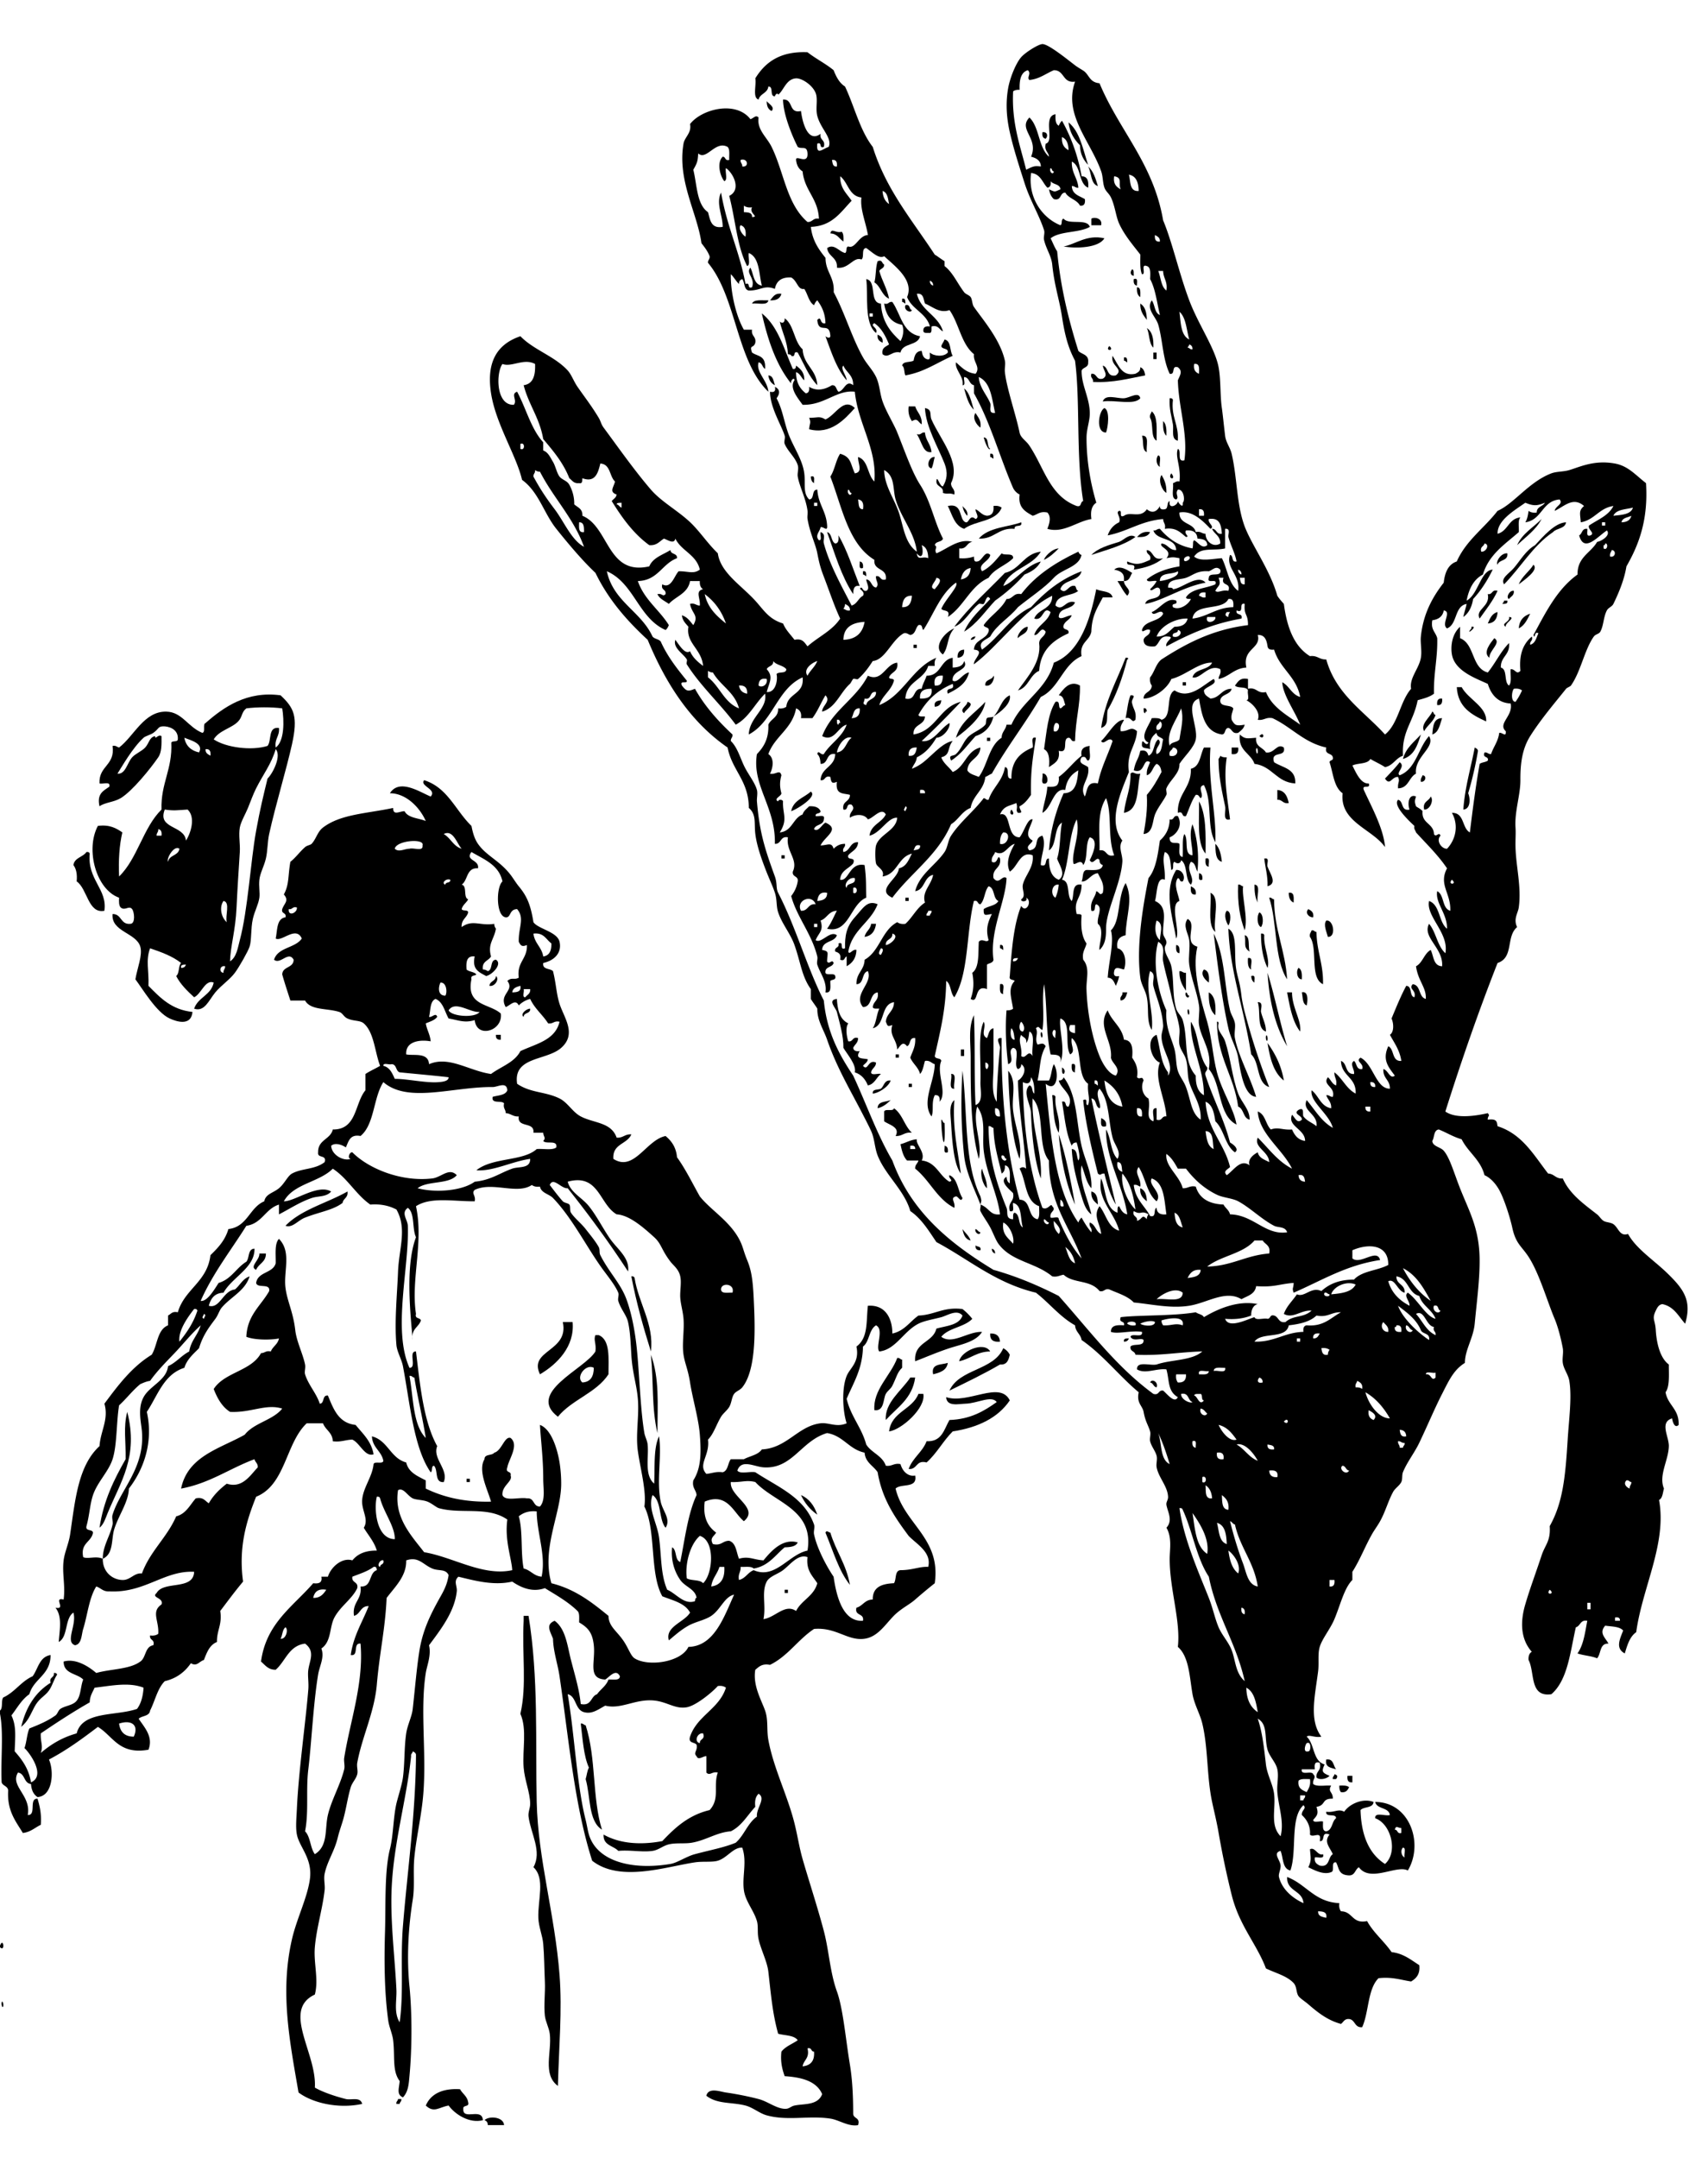 <svg xmlns="http://www.w3.org/2000/svg" viewBox="0 0 251.28 317.28"><g clip-rule="evenodd" fill-rule="evenodd"><path d="M112.8 14.88c.328.422 1.258.874.72 1.44-.5-.218-.73-.708-.72-1.44zM153.36 19.44c.747-.112.858.604.48.96-.42-.058-.55-.413-.48-.96zM162 33.12h-1.439v-.96c.37-.298 1.69-.096 1.44.96zM123.84 34.08c.276.284.272.848.24 1.44-.619-.421-.913-1.167-1.92-1.2.18-.875.77.023 1.68-.24zM162.48 35.04c-.842 1.426-4.192 1.53-6 1.2 1.69-.278 3.38-1.806 6-1.2zM129.12 38.4c.755-.275.584.377.96.48.042.602-.537.583-.72.96.403 1.437 1.132 2.549 1.44 4.08-1.072-.448-1.223-1.817-2.16-2.4.26-.936.16-2.235.48-3.12zM166.56 39.6c.325.074.199.601.24.96-.56-.067-.55-.641-.24-.96zM166.8 41.04c.722-.242.425.535.479.96-.42-.058-.55-.413-.48-.96zM167.28 42.24c.613.027.477.804.48 1.44-.42-.221-.53-.75-.48-1.44zM114.96 43.2c-.174.706-.748 1.012-1.68.96.44-.44.66-1.104 1.68-.96zM132.72 43.92c.512-.112.457.343.479.72-.194-.046-.239-.241-.479-.24v-.48zM113.04 44.16c-.124.836-1.568.352-2.4.48.29-.667 1.47-.446 2.4-.48zM167.76 44.64c.701.418.947 1.292.96 2.4-.47-.65-1-1.24-.96-2.4zM133.2 44.88c.771-.21.498.623.96.72-.16.525-1.26.007-.96-.72zM115.44 46.8c1.398 1.002 1.356 3.444 2.64 4.56.136 2.344 2.035 2.925 2.16 5.28-1.265-1.295-1.966-3.154-2.88-4.8-.776-.296-.183.777-.96.48-.006-.233-.293-.186-.48-.24-.091-1.909-.831-3.169-1.2-4.8.35.344.76.184.72-.48zM168.72 48.24c.789.491 1.023 1.537.96 2.88-.68-.605-.53-2.033-.96-2.88zM129.12 49.2c.421.219.834.446.721 1.2-.42-.219-.83-.446-.72-1.2zM138.96 49.92c1.008.192.727 1.673 1.199 2.4-2.29.99-4.167 2.393-6.96 2.88-.219-.421-.082-1.198-.479-1.44.127-.673 1.156-.444 1.68-.72.094-.308.154-1.438 1.2-1.44.08.56.246 1.034.72 1.2.722.242.426-.535.48-.96.585.556 2.074.676 2.64 0 .091-.73-.872-.407-.96-.96.12-.355.36-.605.48-.96zM163.2 50.88c.89.728-.73.808 0 0zM169.68 51.84h.479v.96h-.479v-.96zM165.36 52.56c.513-.112.457.343.48.72-.194-.045-.239-.241-.48-.24v-.48zM113.04 55.2c.744.056.749.851.96 1.44-.54-.256-.87-.728-.96-1.44zM167.76 58.56c-.913 1.087-3.816.184-5.521.48.363-1.162 2.102-.414 3.12-.48.88-.058 2.18-1.057 2.4 0zM172.08 58.56c.279-.039.428.053.48.24-.296 2.536.883 3.598.72 6-1.022-.196-.581-1.567-.72-2.4-.2-1.226-.57-2.17-.48-3.84zM125.76 60c-1.479 1.657-3.552 3.947-6.72 3.12.052-.878.33-.921 0-1.68 1.236-.003 1.535-.312 2.4.24 1.5-.633 2.65-3.314 4.32-1.68zM162.48 60c.855.345.527 2.882.24 3.6-1.57 0-1.09-3.201-.24-3.6zM169.44 60.48c.925.755.702 2.658.72 4.32-.941-.499-.41-2.469-.96-3.36-.1-.502.16-.635.24-.96zM143.52 60.72c.334.626.881 1.039.72 2.16-.56-.363-1.26-1.441-.72-2.16zM171.12 61.92c.468.413.518 1.243.48 2.16-.47-.413-.52-1.243-.48-2.16zM136.08 63.6c.093 1.188.868 1.692.96 2.88-1.269.18-1.356-1.423-2.159-2.64.68.199.62-.338 1.2-.24zM168 64.08c1.174-.134.573 1.507.721 2.4-.78-.265-.41-1.672-.72-2.4zM145.68 66.72c.512-.112.457.343.479.72-.194-.045-.239-.241-.479-.24v-.48zM170.4 66.96c.537.104.098 1.183.24 1.68-.51-.196-.66-1.265-.24-1.68zM137.52 67.2c-.174.546-.214 1.226-.48 1.68-.89-.19-.38-1.796.48-1.68zM172.32 69.6c.88 1.055-.66.912 0 0zM170.88 69.84c.431.689.766 1.475.72 2.64-.67-.391-1.25-1.813-.72-2.64zM119.28 70.08c.722-.242.425.535.48.96-.32-.158-.45-.513-.48-.96zM139.44 74.4c2.31-.505 1.565 2.046 2.64 2.4.487.16.561-1.268 1.44-.48.676-.242-.066-1.019 0-1.44.622.258.893.868 1.68.96.769-.032 1.057-.544.96-1.44.557-.077.922.039 1.2.24-.782 2.097-3.877 1.883-5.52 3.12-1.44-.478-1.75-2.092-2.4-3.36zM121.68 78.24c.769.191.542 1.378 1.2 1.68.525-.035.516-.604.48-1.2 1.29 2.23 2.126 4.914 3.12 7.44-.873-.153-.943.497-.96 1.2-1.73-2.589-2.7-5.944-3.84-9.12zM169.2 78.24c-.252.628-.975.785-1.92.72.43-.446.88-.879 1.92-.72zM167.04 78.96c-1.768 1.271-4.203 1.876-6.479 2.64.982-1.018 2.553-1.448 4.08-1.92.72-.275 1.55-1.335 2.4-.72zM126.48 82.56c.422.058.547.413.48.96-.72.242-.42-.535-.48-.96zM225.6 83.04c.845.768-1.337 2.226-2.16 2.88.48-1.201 1.52-1.835 2.16-2.88zM126.96 84c.512-.112.457.343.479.72-.194-.046-.239-.241-.479-.24V84zM220.32 86.88c-.705 1.534-1.716 2.764-2.64 4.08-.717-1.363 1.622-1.733 1.2-3.6.76.116.54-.736 1.44-.48zM222.72 86.88c.06.7-.452.828-.721 1.2-.5-.213.08-1.34.72-1.2zM221.28 88.32h.48c.112.512-.343.458-.721.48.04-.195.24-.239.24-.48zM220.32 90c-.045.995-.469 1.611-1.439 1.68.32-.723.6-1.481 1.44-1.68zM225.12 90.24c-.427.854-.821 1.738-1.68 2.16.08-1.2.71-1.847 1.68-2.16zM216.48 92.4c.015-.017-.017-.237 0-.24 1.15-.203-1.14 1.543 0 .24zM140.4 92.4c-1.143 1.212-.769 2.679-1.68 3.84-1.6-1.157.38-3.37 1.68-3.84zM143.52 93.6c-.104.295-.308.493-.72.48.1-.295.31-.493.72-.48zM219.84 93.84c1.112.657-.758 1.775-.721 2.88-1.04-.775.2-2.21.72-2.88zM134.4 94.8h.48v.48h-.48v-.48zM141.84 95.52c.062.782-.285 1.155-.96 1.2-.06-.782.28-1.155.96-1.2zM165.6 96.72c.429-.068.492.227.24.24-.712 2.729-1.607 5.273-2.88 7.44-.229 1.015.272 2.223-.961 2.64.58-4.06 2.32-6.96 3.6-10.32zM178.56 99.84c.681.774-1.142 1.088-1.44 1.68.017.704.549.892.96 1.2 1.426-.095 1.607-1.434 3.12-1.44-.206.914-1.501.739-1.68 1.68-.061 1.101 1.505.576 1.92 1.2-.076.563-.379.901-.24 1.68.481.882.719.917 1.92.72-.133.586-.562.877-.96 1.2-.929.208-.854-.586-1.439-.72-.617.023-.344.937-.96.96-2.507-.373-2.956-2.804-3.36-5.28-2.19.691-.092 4.058-.479 6-.245 1.222-1.722 2.535-2.4 3.6.064 1.427-1.397 2.344-1.92 3.6-.111.267.129.703 0 .96-.505 1.01-1.262 1.835-1.68 2.88-.386.961-.254 2.753-1.681 2.88.31-1.771.601-3.56.48-5.76.859-.98 1.521-2.159 2.16-3.36-.08-.56-.246-1.034-.721-1.2-.6.44-.635 1.445-1.439 1.68-.08-.879.267-1.333.479-1.92-1.117-.755-.654 1.816-2.399 1.2.277-1.521.646-1.461.96-2.88.828-.189 1.056.225 1.2.72.926-.354.697-1.862 1.439-2.4.757.618-.599 1.145-.24 2.16.819-.221.744-1.336.96-2.16-.292-.348-.958-.322-.96-.96-.659.46-1.115 1.124-.96 2.4-.418-.222-1.288.008-1.2-.72.017-1.178.549.543.961-.24-1.485-.713.139-2.543.479-3.6.592-.032 1.156-.037 1.44.24 1.658-.421.522-3.637 1.92-4.32 2.23 1.43 4.25-.85 5.76-1.68zm-6.48 9.84c.17-.63 1.127-.474 1.44-.96.246-1.71.67-3.022.24-4.56-.6 1.65-2.24 3.52-1.68 5.52zm-1.92-2.4c.714.286 1.031-1.011.48-1.2-.1.46-.68.43-.48 1.2zm1.92 3.84c1.246.366 1.533-1.164.48-1.2-.1.46-.68.43-.48 1.2zM174 100.32h.48v.48H174v-.48zM214.32 101.04h.72c.972 1.801 3.749 2.899 3.601 5.04-2.14-.98-4.16-2.08-4.32-5.04zM166.32 102.24c1.06-.035-.022.588.24 1.2.151.808.689 1.231.479 2.4-.586.608-.511-.506-1.439-.24.24-1.12.32-2.4.72-3.36zM212.16 102.72c.068.627-.087 1.032-.72.96-.07-.63.09-1.03.72-.96zM138.48 102.96c-.029.611-.35.931-.96.96-.16-.8.4-.88.96-.96zM142.32 103.2c1.302.32-.384 1.219-.479 1.68-.82-.6.5-1.08.48-1.68zM168.24 104.16c.408-.088.453.187.48.48-.204-.044-.227.093-.24.24-.28-.04-.2-.44-.24-.72zM210.72 104.64c.261.059.162.477.479.48-.321 1.039-1.214 1.505-1.68 2.4-.6-1.01.85-2.02 1.2-2.88zM212.16 105.6c-.336.944-.468 2.091-1.439 2.4.1-1.18.16-2.4 1.44-2.4zM182.4 108c.769.717 1.064.583 2.4.48-.162 1.362 1.013 1.387 1.439 2.16 1.267.207 1.625-1.438 2.641-.72.367 1.568-2.027.373-1.44 2.16 1.253.827 3.241.918 3.12 3.12-2.794-.166-3.366-2.554-6-2.88-.55-1.61-2.44-1.88-2.16-4.32zm2.64 2.64c.065-.327-.148-.937-.239-.48-.06.33.15.94.24.48zM185.28 108.24c.73-.89.81.73 0 0zM209.04 108c-.488 1.591-1.021 3.139-2.64 3.6.43-1.65 1.66-2.5 2.64-3.6z"/><path d="M210.24 108.24c1.024 1.671-2.205 3.011-1.92 5.521-1.06.54-1.079 2.121-2.64 2.16-.065-.995.315-.935 0-1.68-.969-.044-1.171 1.377-1.92.24.742-.778 1.494-1.545 2.16-2.4.93.636-.614 1.54 0 1.92 2.42-.94 2.71-4.01 4.32-5.76zM145.2 108.48h.48v.48h-.48v-.48zM178.08 109.92c-.385 5.169.899 9.826.721 13.92-1.35-2.354-.352-5.836-1.681-8.4-1.091.223.123 1.503-.479 1.92-.244-.156-.248-.552-.72-.48-.635.886-.968 2.073-1.44 3.12-.739.18-.293-.828-1.2-.48-.077-2.877 1.996-3.604 1.92-6.48 1.369-.312 1.346-2.015 1.92-3.12h.96zM181.2 109.92h.96c.111.751-.208 1.071-.96.96v-.96zM216.96 109.92c.213.106.429.211.479.48a52.274 52.274 0 01-1.44 6.24c.331.792.357 2.333-.72 2.4.25-3.35 1.11-6.09 1.68-9.12zM179.52 111.12c.214.186.542.258.96.24-.497 3.184.087 5.866.48 9.12-1.153.3-.564-1.177-.721-1.92-.424-2.021-.942-4.216-.96-6.72-.07-.39.23-.41.24-.72zM167.76 113.76c-.539 2.181-.085 5.355-2.4 5.76.2-2.04 1.009-3.471.96-5.76.43-.45.61.2 1.44 0zM153.36 113.76c.67-.167 1.016 1.194.48 1.44-.87.23-.34-.94-.48-1.44zM209.28 114c.682.029.462 1.023-.24.96-.1-.5.16-.64.24-.96zM187.92 116.16c1.113.085 1.464.935 1.68 1.92-.878.158-.921-.52-1.68-.48v-1.44zM119.28 116.4c1.033.675-1.9 2.533-2.88 2.88.31-1.61 1.87-1.97 2.88-2.88zM210.48 117.12c.495.511-.087 1.98-.96 1.92-.26-1.22.71-1.21.96-1.92z"/><path d="M176.4 117.84c1.041 1.839.998 4.763.96 7.68-1.32-1.56-.9-4.86-.96-7.68zM148.8 119.04c.88 1.06-.66.91 0 0zM178.8 124.08c.63.569.841 1.559.96 2.64-.95-.25-.93-1.47-.96-2.64zM15.36 133.92c-2.4.484-2.486-3.218-4.08-4.32.099-1.059-.065-1.855-.48-2.4.168-1.112 1.409-1.152 1.92-1.92.279-.039.427.053.48.24-.372 3.84 2.624 5.22 2.16 8.4zM114.96 125.76h.48v.479h-.48v-.48zM177.36 126.24c.807-.246.374.747.48 1.2-.52-.04-.52-.6-.48-1.2zM186 126.24c.888-.168.318.742.48 1.2.36 1.015 1.505 2.467 0 2.88.05-1.57-.33-2.71-.48-4.08zM173.04 127.92c.942-.079 1.417 1.103.96 1.68-.531.132-.341-.458-.72-.48-.689.94.107 2.444.24 3.36-1.53.474.169 4.393-.48 5.52-.6-3.44-1.86-7.1 0-10.08zM176.4 128.4c.422.058.547.413.48.96-.72.24-.42-.54-.48-.96zM165.6 129.84c1.183 2.398.058 4.679 0 7.68-.862.178-1.404.676-1.2 1.92 1.148.233 1.366 2.059.96 3.12-.533-.104-1.302-.552-1.439.24-.144.624.096.864.72.72-.079.561-.289.992-.48 1.44-.266-.534-.423-1.177-1.199-1.2.139-2.293.976-5.084.479-6.96 1.46-1.38.91-4.84 2.16-6.96zM182.16 130.08c.388-.068.413.227.721.24-.214 1.592.772 4.594.239 6.48-.71-1.85-1.08-4.04-.96-6.72zM184.56 130.08c1.011.029.238 1.842.479 2.64-.38-.66-.49-1.59-.48-2.64zM175.2 130.32c.421.22.834.446.721 1.2-.75.11-.77-.51-.72-1.2zM178.08 131.28c1.527.633.35 3.971.721 5.76-1.2-.96-.55-3.77-.72-5.76zM189.6 131.28c.859-.139.729.71.72 1.44-.5-.22-.73-.71-.72-1.44zM133.2 132h.48v.48h-.48V132zM186.72 132c.388-.068.413.227.72.24.032 4.528 1.65 7.47 1.92 11.76-1.93-2.95-1.42-8.34-2.64-12zM129.12 132.96c-1.046 2.714-3.757 3.763-4.32 6.96.166.599.64-.445 1.2-.24-.037 1.242-.622 1.937-1.439 2.4v-1.44c-.377.103-.205.755-.96.48.189-.829-.225-1.056-.72-1.2-.179-.739.659-.461.48-1.2.913-.353.047 1.073.96.72-.022-1.797.154-3.134 1.44-4.56 1.25-1.39 1.84-2.57 3.36-1.92zM192.48 133.68c.421.219.834.446.72 1.2-.72.02-1.22-.71-.72-1.2zM180.48 133.92c.759.045.557 1.773.24 2.16-.34-.47-.72-1.61-.24-2.16zM185.28 134.16c.59.214.65 1.679.24 2.16-.59-.22-.65-1.68-.24-2.16zM174.72 135.12c1.499.785-.737 3.458 1.439 4.08-.841 3.505.557 7.983 1.44 11.04.707 2.445.821 5.117 1.439 7.44.758 2.845 2.461 5.278 2.881 7.68-2.742-1.338-2.188-5.972-4.08-8.16.506-2.607-1.098-4.424-1.44-6.48-.148-.894.146-1.92 0-2.88-.298-1.975-1.162-3.993-1.439-6-.154-1.11.149-2.437 0-3.6-.12-.96-1-2.1-.24-3.12zM195.12 135.36c1.055-.195 1.514 2.457.24 2.4-.18-.68-.71-1.81-.24-2.4z"/><path d="M128.16 135.84h.721c-.147 1.054-.626 1.774-1.681 1.92.15-.81.85-1.07.96-1.92zM180.72 136.56c1.457.821.718 3.861 1.2 6.24.233 1.155.518 1.849.72 3.6.083.724.308 1.731.479 2.4a95.084 95.084 0 003.601 11.041c-1.883-.599-1.362-3.598-2.641-4.8-1.16-7.17-3.11-12.08-3.36-18.48zM192.96 136.8c.387-.067.413.227.72.24.031 2.848 1.039 4.721.96 7.68-2.015-.946-.707-5.213-1.92-6.96-.1-.5.16-.64.24-.96zM178.56 137.28c1.673 3.328 1.524 7.497 2.4 11.28.145.625.623 1.271.72 1.92.099.664-.136 1.459 0 2.16.526 2.714 2.257 5.723 3.12 8.64-1.713-.128-2.258-3.38-2.641-5.76-.218-1.356-1.096-2.784-1.439-4.32-.94-4.19-1.53-8.9-2.16-13.92zM185.52 137.28c.279-.039.427.053.479.24-.123 1.771.872 3.544.48 4.8-.66-1.34-.96-3.04-.96-5.04zM183.12 137.52c.85.19.461 1.619.721 2.4-.97-.61-.5-1.2-.72-2.4zM147.12 138.96c.513-.112.458.343.48.72-.194-.046-.239-.241-.48-.24v-.48zM173.04 138.96c.525.035.516.605.48 1.2-.52-.04-.52-.6-.48-1.2zM183.6 140.88c.912-.192.305 1.135.479 1.68-.49-.23-.52-.92-.48-1.68zM191.04 142.32c.489.231.519.922.48 1.68-.74-.01-.86-1.27-.48-1.68zM177.12 142.56c.717.164.805.956.721 1.92-.5-.37-1.32-1.2-.72-1.92zM173.52 142.8c.431-.03.506.294.96.24v2.64c-.52-.76-1-1.56-.96-2.88zM186.48 143.04c1.082 3.478 1.812 7.308 2.88 10.8-1.71-2.85-2.62-6.5-2.88-10.8zM72.96 143.52c.559.42-.143 1.601-.96 1.44.073-.73.926-.67.96-1.44zM184.08 143.52c.723-.242.426.535.48.96-.32-.16-.45-.51-.48-.96zM147.12 144.72c.868-.228.335.945.48 1.44-.61-.03-.48-.8-.48-1.44zM165.12 145.92h.721c-.15.57-.323 1.117-.96 1.2-.2-.68.34-.62.24-1.2zM174.48 145.92c.261.06.163.477.48.48-.1.66-.76.01-.48-.48zM177.84 145.92c.921.52 1.052 1.829.96 3.36-.78-.66-1-1.88-.96-3.36zM189.36 145.92h.72c-.009 2.198 1.416 4.145 1.2 5.76-1.13-1.43-1.51-3.61-1.92-5.76zM191.52 145.92c1.146-.284.779 1.741.72 1.92-.65-.23-.55-1.21-.72-1.92zM185.04 147.36c.906-.033.391 1.059.48 1.44.227.959.755 1.875.72 2.88-1.39-.45-.74-2.94-1.2-4.32zM78 148.32c.063.784-.931.509-.96 1.2-.574-.36.38-1.2.96-1.2zM174.72 148.56c.091-.457.305.153.24.48-.09.46-.3-.15-.24-.48zM153.12 151.92c.092-.457.306.153.24.48-.09.46-.31-.15-.24-.48zM72.96 152.16h.72v.72c-.524.04-.763-.2-.72-.72zM186.24 152.4c.092-.457.306.153.24.48-.09.46-.31-.15-.24-.48zM186.48 153.36c1.098 1.542 2.018 3.263 2.4 5.521-1.5-1.14-2.04-3.24-2.4-5.52zM141.36 154.32h.48v.96h-.48v-.96zM131.76 155.04h.479v.48h-.479v-.48zM157.68 156.48c.807-.247.373.747.479 1.2-.52-.04-.52-.6-.48-1.2zM156.24 156.96c.388.236.553.64.24.96-.33-.07-.2-.6-.24-.96zM148.32 157.44c1.33 1.58.502 3.79.72 5.76.273 2.47 1.401 4.888.96 7.2-1.33-3.43-1.54-9.13-1.68-12.96zM139.92 157.92c.973-.093.264 1.496.479 2.16-.97.09-.26-1.5-.48-2.16zM156.48 158.4c2.013 2.644 1.831 6.487 2.64 10.08.472 2.092 1.601 4.062 1.44 6.24-.764-.837-.965-2.235-1.44-3.36-.42 2.343.95 4.969 1.44 7.2-.814-.57-1.155-1.702-1.44-2.64-.674-2.22-1.333-4.568-1.439-6.96.846.033.684 1.076.96 1.68.393-.409-.065-2.003-.24-2.641-.41-.01-.621.179-.72.48-.861-1.779-1.051-4.229-1.44-6.48.771-.211.329.792.96.721.867-1.673-1.111-2.564-1.439-3.84.41.01.62-.18.72-.48zM133.68 159.36h.479v.48h-.479v-.48zM154.8 161.04c.278-.039.427.054.479.24-.146 2.066.821 3.019.48 5.28-.79-1.37-.77-3.55-.96-5.52zM131.52 162.96c1.237.842 1.551 2.609 2.64 3.6-1.107-.147-1.381.539-2.399.479.7-1.301-.91-1.612-1.681-2.159v-1.44c.17-.47 1.34.06 1.44-.48zM162 164.4c.421.22.834.446.721 1.2-.94.3-.71-.57-.72-1.2zM138.48 164.64c.261.06.163.478.48.479.16 4.97-.45 2.43-.48-.48zM155.76 166.8c1.053 3.036 1.907 7.519 2.399 10.319-1.31-2.93-2.05-6.43-2.4-10.32zM134.88 167.52c-.16.801 1.341 1.962.72 3.12 2.155.244 2.558 2.242 4.08 3.12.719-.158-.229-.514 0-.96 1.244.516 1.214 2.306 1.92 3.359-.235.736-.641-.275-.96-.239-.936.241-.037.825-.24 1.68-2.554-1.286-3.62-4.061-5.76-5.76-.037-.598.377-.743.479-1.2h-1.68c-.548-.572-.772-1.467-.96-2.4.84-.2 1.44-.64 2.4-.72zm-.96 1.44h.72c.031-.432-.238-.562-.72-.48v.48zM138.96 168.48c.422.058.547.413.479.96-.72.24-.42-.53-.48-.96zM167.76 174.72c.682.278.945.975.96 1.92-.52-.44-1.05-.87-.96-1.92zM51.12 175.2c.129.93-.612.988-.72 1.681-1.436 1.071-3.321 1.301-5.52 2.159-1.087.426-1.839 1.562-2.88 1.2 2.323-2.4 6.112-3.33 9.12-5.04z"/><path d="M160.56 175.2c.787.174.938.983.96 1.92-.52-.44-1.05-.87-.96-1.92zM143.52 180.72c.315.085.378.422.72.479-.1.6-.93.01-.72-.48zM143.52 183.12c.224.257.886.075.72.721-.52.04-.76-.2-.72-.72zM145.92 183.6c.295.104.492.307.479.72-.3-.1-.49-.31-.48-.72zM38.16 184.32h.96c.017 1.297-1.082 1.479-1.44 2.4-1.066-.46.553-1.44.48-2.4zM92.88 187.68c.279-.039.427.053.48.24.58 3.707 2.895 6.801 2.4 10.8-1.11-3.53-2.132-7.15-2.88-11.04zM82.8 194.4h1.44c.338 3.575-2.262 6.19-4.8 7.68-1.746-3.6 4.31-3.3 3.36-7.68zM145.68 196.08c.927-.046 1.379.382 1.439 1.2-.98.1-1.51-.25-1.44-1.2zM87.6 196.32h.48c1.713.688 1.446 3.354 1.44 5.76-1.805 2.756-5.398 3.723-7.44 6.24-4.694-3.559 3.928-6.979 5.52-9.6.153-1.16-.317-1.7 0-2.4zm-1.92 6.96c1.21-.069 1.67-.89 1.68-2.16-1.151-.65-2.712 1.36-1.68 2.16zM166.08 196.8c-.104.295-.307.492-.72.479-.11-.51.34-.46.72-.48zM145.68 198.72c-1.973.027-2.907 1.093-4.561 1.439.23-1.46 3.64-3 4.56-1.44zM147.6 198.24c.423.217.743.537.96.96-.181.779-.398 1.522-1.44 1.44-2.373 1.387-4.915 2.604-7.439 3.84 1.47-3.25 6.51-2.93 7.92-6.24zM95.76 199.2c1.266 3.479.983 7.158.96 11.521-.875-3.8-.543-7.33-.96-11.52zM132 199.68c.388-.067.414.227.721.24v1.199c-.723.661-.798 1.365-1.44 2.641-.26.516-.694.716-.96 1.2-.418.761-.191 2.569-1.68 2.399-.25-2.98 2.41-5.09 3.36-7.68zM139.44 200.4c-.163 1.117-1.134 1.426-2.16 1.68-.34-1.62 1.2-1.36 2.16-1.68zM134.64 202.56c-.426 3.095-2.646 4.395-4.32 6.24-.204-2.546 2.358-4.346 3.601-6.24h.72zM169.2 203.28c.279-.642 1.274-.021.96.72-.49-.07-.47-.65-.96-.72zM148.56 205.92c-1.747 2.573-4.663 3.977-8.4 4.56-1.405 1.395-2.355 3.245-3.84 4.56-1.609-.409-1.32 1.079-2.64.96.589-1.651 2.021-2.458 2.64-4.079 2.268.107 2.569-1.752 3.36-3.12 3.09-.11 5.095-1.306 6.96-2.641-.771-1.032-2.835.194-4.561.24-1.026.027-2.8.494-2.88-.96 3.19 1.07 7.91-2.48 9.36.48zM135.84 204.96c.396 2.078-3.233 5.287-5.04 5.52.363-2.916 3.394-3.166 4.319-5.52h.72zM18.72 207.6c1.694 6.62-.998 10.318-2.88 14.88-.305.739-.57 1.666-1.2 2.16.603-4.037 2.158-7.122 3.84-10.08.056-2.69-.36-4.63.24-6.96zM68.64 217.44h.48v.48h-.48v-.48zM117.84 219.84c1.226.534 1.954 1.566 2.4 2.88-1.04-.72-1.84-1.68-2.4-2.88zM121.44 225.36c.176-.427.437-.034.72 0 .811 2.709 2.358 4.682 2.88 7.68-1.67-2.09-2.48-5.04-3.6-7.68zM115.44 233.76h.48v.479h-.48v-.48zM77.04 237.6h.72c1.488 9.071 1.001 18.496 1.2 27.36.188 8.424 2.672 16.511 3.36 25.439.405 5.25-.097 10.596-.24 16.32-2.312-1.696-.866-5.002-1.2-7.681-.107-.856-.624-1.783-.72-2.64-.178-1.59.078-3.368 0-5.04-.085-1.829-.085-3.728-.24-5.52-.11-1.275-.671-2.472-.72-3.841-.094-2.624 1.048-5.797-.72-7.439 1.299-2.328-.391-4.915-.72-7.44-.088-.673.253-1.243.24-1.92-.034-1.689-.811-3.411-.96-5.279-.211-2.644.534-5.601-.48-7.921.97-4.191.218-8.701.48-13.68v-.72zM7.92 246c.279-.038.427.054.48.24-.563.84-.746 1.89-1.44 2.641-.64.692-1.284.955-1.92 2.159-.595 1.127-.878 2.007-1.92 2.881.691-2.909 2.097-5.103 4.32-6.48-.256-.9.596-.68.48-1.44zM85.44 253.44c.388-.067.413.227.72.24 1.576 4.854.941 10.683 2.4 15.359-2.025-1.255-1.663-4.897-2.4-7.439.174-.546.214-1.227.48-1.68-.791-1.77-.914-4.21-1.2-6.48zM195.12 258.72c1.109-.149 1.006.914 1.44 1.439-.72-.24-1.67-.25-1.44-1.44zM196.32 260.88c.499.134.509.374.24.72h-.48c-.07-.39.23-.41.24-.72zM198.24 261.12h.721v.96c-.63.07-.79-.33-.72-.96zM197.04 262.56c.592-.031 1.157-.036 1.44.24-.22.42-.446.834-1.2.72-.19-.21-.26-.54-.24-.96zM0 286.32v-.24c.511-1.32.787 1.05 0 .24zM.24 294.48c.092-.457.306.153.24.48-.091.46-.305-.15-.24-.48zM67.68 307.2c.361.68 1.058 1.022 1.2 1.92.211.771-.791.329-.72.96-.124 1.804 2.79-.243 2.88 1.681-1.983.506-4.083-.85-5.04-2.16-1.432.254-2.153 1.146-3.36 0 .824-1.91 2.758-2.54 5.04-2.4zM58.56 308.64h.48c.067.388-.227.413-.24.72h-.48c-.068-.39.227-.41.24-.72zM74.16 312.48h-2.4c.01-.41-.179-.621-.48-.72.622-.67 2.8-.52 2.88.72z"/><path d="M0 251.52c.471-.329.129-1.471.48-1.92 1.701-.779 2.61-2.35 4.32-3.12.817-1.104.982-2.858 2.64-3.12 0 2.96-2.478 3.441-3.12 5.76-1.138.782-1.8 2.04-2.64 3.12.773 1.601.538 3.248.48 5.28 1.093 1.227 2.077 2.562 2.4 4.56 2.18-.936-.05-4.171-.96-5.04.323-.877.354-2.045.72-2.88 1.225-.503 2.537-.992 3.84-1.92.299-.213.419-.76.72-.96.735-.488 1.838-.499 2.4-1.2.633-.79.554-2.079.96-3.119-.915-.926-2.882-.798-2.88-2.641 1.768-.522 3.71.737 4.8 1.68 2.115-.604 4.918-.521 6.48-1.68.864-.576.665-2.215 1.92-2.399.256-.897-.596-.685-.48-1.44.557.076.921-.038 1.2-.24.14-1.904-1.087-3.262.48-4.319.367-1.023-1.582-.958-.72-1.681 1.028-1.852 5.418-.342 5.52-3.12-4.389-.229-7.252 3.147-12.48 2.88-.936.056-1.245-.516-1.92-.72-1.058 1.669-1.291 4.241-1.92 6.24-.266.847-.202 2.238-1.2 2.4-1.51-.5.292-2.98-.24-4.801-1.303.856-.754 3.565-2.16 4.32.119-1.739.558-3.73-.48-5.04 1.672.342-.423-1.592 1.2-1.2.28-2.045-.241-3.782 0-5.76.146-1.198.756-2.47.96-3.84.738-4.967 1.152-10.061 4.32-12.96.144-2.229 1.385-3.912.72-6.24 2.014-2.706 4.034-5.406 6.96-7.2.854-1.385.794-3.686 2.4-4.319v-1.44c.427-.213.61-.67 1.44-.479.985-3.415 4.339-4.461 4.8-8.4 1.098-1.062 2.155-2.165 2.64-3.84 2.81-.311 3.081-3.159 5.28-4.08.204-1.087 1.288-1.206 2.16-1.92.811-.664 1.274-1.808 1.92-2.16 1.462-.799 3.389-.57 4.8-1.68.357-1.158-1.102-.499-.96-1.44-.041-1.881 1.811-1.869 2.16-3.36 3.566.046 3.204-3.836 4.8-5.76v-2.4c.675-.445 1.458-.782 2.16-1.2-.776-2.024-.88-4.911-2.4-6.24-.546-.478-1.468-.295-2.4-.72-.583-.266-.692-.796-1.2-.96-1.794-.579-4.203-.208-5.04-1.68h-2.16c-.407-1.274-.831-2.529-1.2-3.84.058-1.222 1.66-.9 1.68-2.16-.745-1.376-1.947.768-2.88 0 .552-1.848 3.111-1.689 4.08-3.12-.85-1.925-2.959.534-3.84 0 .267-1.253.111-2.929 1.44-3.12.179-.739-.659-.461-.48-1.2.297-.881 1.049-1.223.24-2.16.811-1.503.586-2.721.96-4.8.804-.638 1.306-1.395 2.16-2.16.278-.249.802-.312.96-.48.688-.733.855-1.773 1.68-2.4 2.598-1.975 6.33-2.035 10.32-2.88-.019 1.183.941.474 1.68.48.514 1.006 2.04 1 3.12 1.44-.937-2.109-2.99-4.092-5.28-4.08 1.414-2.243 4.494-.116 6 .48.982-1.073-1.69-1.552-.96-2.4 3.472 1.088 4.632 4.488 6.96 6.72.184.94.431 1.882.96 2.64 1.245 1.784 3.176 2.445 4.8 4.56.375.488.795 1.191 1.2 1.68 1.208 1.458 1.738 2.689 2.16 5.28.673.993 3.503 1.394 3.84 2.88.338 1.49-.577 2.7-2.4 3.12-.143 1.022 1.013.747 1.44 1.2.467 1.877.486 3.308.96 4.8.649 2.039 2.579 4.421.24 6.48-2.163 1.904-7.09 1.252-6.48 5.28 1.997 1.37 4.142 1.12 6.24 2.16 1.209.6 1.915 2.008 3.12 2.64 1.936 1.016 4.483.826 5.28 3.12.954.074 1.206-.554 2.16-.479-.607 1.473-2.808 1.352-2.64 3.6 3.045 1.969 4.839-2.805 7.68-3.36.875.725 1.55 1.65 1.68 3.12 1.274 1.766 2.26 3.819 3.36 5.761 1.552 1.956 4.304 3.557 5.76 6.239.609 1.124.615 1.708 1.2 3.12.583 1.408.826 2.737.96 5.521.19 3.956.508 10.497-1.68 13.199-.34.42-.919.571-1.2.961-.359.498-.361 1.33-.72 1.92-.324.532-.907.949-1.2 1.439-.723 1.21-1.083 2.513-1.92 3.36.302 2.358-1.543 3.646-.24 5.04.812-.067 1.378-.382 2.4-.24.815-.225.735-1.346 1.2-1.92h1.92c.886-.475 2.094-.626 2.64-1.44 3.689-.18 5.312-3.438 8.64-3.84 1.225-.147 2.335.646 3.84 0-.561-1.682-.775-5.019 0-6.96.467-1.168 1.93-2.006 1.439-4.32 1.74-1.289 1.423-3.603 1.681-6 2.795-.211 3.621 2.199 3.6 4.08 1.784-.375 2.567-1.752 3.84-2.64 2.392-.089 3.65-1.311 6.48-.96.54.42 1.02.9 1.439 1.44-1.163 1.235-3.485 1.313-4.56 2.64 1.642 1.218 3.919-.806 6-.72-.909 1.477-3.064 1.832-4.8 2.399-1.785.584-3.459 1.319-5.04 1.92-.222-2.86 2.601-2.68 3.12-4.8 1.492-.428 3.352-.488 3.84-1.92-.81-.982-2.245.006-3.12.24-1.125.302-2.482.512-3.36.96-2.212 1.129-3.343 3.817-5.76 4.08-.597-.7.746-3.266-.479-3.84-1.062.618-.949 2.411-1.92 3.119-.058 3.303-1.406 5.315-2.4 7.681.608 2.592 2.198 4.201 2.88 6.72.771 1.23 2.372 1.628 2.88 3.12.929.128 1.172-.429 2.16-.24.322 1.132 1.158 1.871 2.16 1.681.372 1.972-2.089 1.111-2.88 1.92 1.236 5.216 6.725 7.282 5.76 13.92-.873.691-1.9 1.539-2.88 2.399-.756.664-1.649 1.093-2.641 1.92-1.511 1.263-2.597 3.522-4.8 3.841-2.485.358-4.184-1.732-7.439-1.44-2.36 1.561-3.843 3.998-6.48 5.28-1.185-.226-1.627.292-2.16.72-.396 2.302.9 4.463 1.44 6 .494 1.405.205 2.815.48 4.32.761 4.154 2.81 8.124 3.84 12.239.454 1.812.712 3.587 1.2 5.28.914 3.175 2.182 7.008 3.12 10.561.766 2.901.91 6.092 1.92 8.88.91 2.511 1.285 6.941 1.92 10.8.343 2.083.48 4.432.48 7.2.023.776 1.088.512.72 1.68-1.427.253-2.749-.755-4.08-.96-3.147-.484-6.271.372-9.36-.48-1.081-.298-2.009-1.148-3.12-1.439-2-.524-4.158-.178-5.76-1.44.297-1.292 2.059-.594 2.88-.479 1.373.191 3.327.571 4.8.96 1.389.366 2.532 1.366 3.84 1.439.678.038.869-.356 1.44-.479 1.395-.301 3.42.017 4.08-1.68-.825-1.895-2.962-2.479-5.52-2.641-.35-1.01-.646-2.074-.48-3.6.586-.773 1.597-1.124 2.4-1.681-.518-.762-1.88-.679-2.88-.96-.833-3.049-1.025-5.505-1.44-9.119-.175-1.522-1.085-3.204-1.44-4.801-.207-.93-.013-1.85-.24-2.64-.451-1.568-1.694-2.896-1.92-4.56-.276-2.035.489-4.183-.24-6.24-1.32-.079-2.212 1.511-3.6 1.92-.858.253-2.162.06-3.36.24-4.315.648-11.041 2.973-15.12-.24-2.624-8.199-3.419-17.797-4.8-27.12-.275-1.858-.924-3.648-.96-5.52-.427-1.137-1.127-2.072.24-2.641 1.634 1.2 1.864 3.653 2.4 5.76.534 2.097 1.225 4.305 1.44 6.48 1.625.346 1.435-1.126 2.4-1.44.527-.753 1.344-1.216 1.68-2.159.679-.042 1.646.206 1.68-.48-.587-1.231-1.616.189-2.16.48-2.651-.146-1.413-2.559-1.68-5.04-.196-1.824-.818-2.574-2.16-3.36-.002-.638.09-1.371-.24-1.68-1.373-1.347-3.116-2.324-4.8-3.36-1.923.696-3.643-.169-4.8-.96-2.772.639-5.6-.168-7.92-.72-.764.672-.153 1.363-.24 2.159-.333 3.043-2.408 5.661-4.08 7.921.348 1.512-.307 2.969-.48 4.079-.915 5.87.264 12.543-.48 18.961-.324 2.79-.938 5.472-1.2 8.159-.206 2.107.081 4.258-.24 6.24-.624 3.856-.914 8.398-.48 12.72.397 3.956.381 9.166 0 13.2-.103 1.095-.153 2.283-.96 3.12-.985-.421-.558-1.326-.48-2.4-1.126-1.5-.67-3.545-.96-6-.11-.936-.59-1.949-.72-2.88-.542-3.892-.62-8.479-.48-12.96.123-3.938-.094-9.021.72-12.239.523-2.071.481-4.604.96-6.721.17-.751.82-2.77.96-3.84.282-2.147.17-4.362.48-6.479.178-1.22.83-2.447.96-3.601.325-2.88.566-5.865.96-8.399.466-3.005 1.516-5.211 2.88-7.681.527-.954 1.208-1.994 1.44-3.6-.461-.957-1.441-.557-2.4-.96-1.403-.591-2.018-1.818-3.84-1.2.057 2.315-1.624 3.85-2.88 5.521-.206 4.57-1.044 8.083-1.44 12.72-.349 4.087-2.195 7.74-2.88 11.52-.107.591.135 1.152 0 1.681-.181.707-.744 1.209-.96 1.92-.486 1.6-.686 3.368-1.2 5.04-.266.864-.508 1.528-.72 2.399-.484 1.991-1.537 3.44-1.92 5.28-.164.782.083 1.648 0 2.4-.312 2.79-1.198 5.571-1.44 8.399-.2 2.334.586 4.751 0 6.96-4.921 2.296.324 8.643 0 13.681 1.123.652 2.941 1.275 4.56 1.68.801.199 2.138-.375 2.4.72-3.508.771-7.35-.157-9.36-1.68-1.299-7.551-2.759-14.765-.96-22.561.696-3.016 2.292-6.151 2.64-8.88.38-2.979-1.555-4.639-1.92-6.479-.211-1.062-.066-2.39 0-3.84.252-5.557 1.286-12.646 1.68-17.521.081-.997-.121-2.034 0-2.88.201-1.4 1.036-2.706-.48-3.84-2.408.312-2.859 2.581-4.32 3.84-1.131.011-1.546-.693-2.16-1.2.754-5.646 4.71-8.09 7.68-11.52.82.1 1.368-.073 1.2-.96h.96c.434-1.41 2.076-2.88 3.6-2.4.752-.928 1.893-1.468 3.6-1.44-.41-1.35-1.267-2.253-1.92-3.359.791-1.241-.355-2.545-.24-4.08.139-1.842 1.5-3.403 1.68-5.28.167-.474 1.339.06 1.44-.479-.285-1.476-1.607-1.913-1.68-3.601 2.354.606 2.708 3.212 5.04 3.84.347 1.493 1.68 2.001 2.88 2.641v1.2c2.584 1.255 5.663 2.017 9.6 1.92-.479-1.723-1.983-4.567-.96-6.24-.007-.808 1.111-.489 1.44-.96 1.09-.275 1.511-2.481 2.4-2.16 1.296 1.046-.301 3.168-.48 4.32-.348.907.659.46.48 1.2.364.864-1.323 1.483-1.2 2.88.4.96 2.448.272 3.6.479 1.15-.109.857 1.223 1.92 1.2.833-.927.48-2.627.48-4.08 0-3.014-.375-5.845-.48-7.92 1.684.626 2.561 3.569 2.88 5.52.16.976.264 2.32.24 3.36-.1 4.342-2.91 9.331-1.44 14.4 3.521.878 5.977 2.823 8.4 4.8.035 1.54 1.145 2.144 2.16 3.6.773 1.109 1.094 2.267 1.68 2.641 1.987 1.267 6.849.595 7.92-1.681 3.814-.08 5.254-4.466 6.72-7.68-1.418.295-1.957 2.17-3.36 3.12-.903.611-2.371.881-3.36 1.439-1.143.646-1.986 1.419-2.88 2.16-.585-2.028 2.292-2.666 3.12-4.08-.746-1.414-2.538-1.782-4.08-2.399-1.904-3.376-.871-9.689-2.64-13.2.335-2.229-.586-5.498-.96-8.16-.345-2.461.215-5.129 0-7.68-.181-2.146-.8-3.762-.96-6.48-.106-1.803-.16-3.372-.48-4.8-.234-1.043-1.083-1.902-1.44-3.12-.104-.354.144-.862 0-1.2-.499-1.173-1.529-2.391-2.4-3.6-2.295-3.186-4.399-7.412-7.2-10.32-.584-.606-1.736-.724-1.92-1.68-.557.076-.921-.039-1.2-.24-2.148 1.458-5.774-.528-8.4.721-.541.519.199.818 0 1.68-3.166.017-6.464-.682-8.64.72 1.162 5.406-.781 10.715 0 15.84-.21.771.622.498.72.96-.325 1.035-1.49 1.229-1.2 2.88-.451-4.742-1.019-11.126.48-15.119-.595-1.246-.139-3.542-1.2-4.32-1.056.745-.033 1.722 0 2.64.22 6.149-2.273 15.312.24 20.88 1.15.03-.231-2.472.96-2.399.615 5.064 1.102 10.258 3.12 13.92-.736 1.812 1.738 3.457.96 5.28-1.407.127-.779-1.781-1.44-2.4-.444.036-.147.812-.48.96-2.508-3.594-3.023-10.07-4.08-15.6-.195-1.023-.87-2.102-.96-3.12-.307-3.484.116-7.521.24-10.8.126-3.328 1.372-6.295-.24-9.12-1.007-.513-2.196-.845-3.84-.721-2.121-1.479-3.34-3.859-5.52-5.279-1.992 2.008-5.798 2.201-7.2 4.8 1.608.018 4.999-2.599 6.96-1.44-.739.838-1.884.622-2.88.96-1.74.591-3.301 1.636-4.8 2.4v-1.44c-2.017.624-2.492 2.789-4.8 3.12-2.282 3.638-4.898 6.942-6.72 11.04.954.148 2.012-1.663 2.64-2.64 1.861-.539 2.588-2.212 4.08-3.12.484-.556.192-1.889 1.2-1.92.058 2.824-3.291 4.194-4.56 6.479-1.313.047-1.876.844-2.16 1.92 1.643.476 2.076-2.208 3.84-2.399.752-.607 1.134-1.586 2.16-1.92-.668 2.127-2.719 2.979-4.08 4.56-.37.43-.539 1.113-.96 1.681-.867 1.166-1.823 2.371-2.4 4.319-.829.852-1.758 1.603-2.16 2.88-3.039.962-3.918 4.082-5.52 6.48 1.013 4.543-.526 8.551-2.64 11.28-.053 2.001-1.54 3.958-2.16 6-.442 1.454-.069 3.612-1.68 4.319-.01-1.874 1.081-3.345 1.44-5.04.09-.423-.146-.971 0-1.439 1.168-3.747 4.765-6.858 4.32-12.24-.115-1.39-.667-3.354.24-5.04.905-1.682 3.383-2.468 3.6-4.56 1.219-.542 1.959-1.562 3.12-2.16.238-1.603 1.275-2.405 1.68-3.84-1.39 1.243-2.554 2.735-3.84 4.08-1.242 1.298-2.548 2.602-3.6 4.079-.561.079-.992.289-1.44.48-1.146.934-2.032 2.128-3.12 3.12-.409 2.444-.29 5.873-.96 7.92-.607 1.853-2.239 3.364-2.88 5.28-.472 1.408-.494 2.891-.96 4.56-.178.817.884.396.96.96-.248 1.432-1.867 1.493-1.44 3.601.669.325 1.896-.226 2.88.239-.025 1.904 1.36 3.069 2.88 3.12 1.201.04 1.708-1.081 2.88-.96 1.199-3.281 3.685-5.275 5.04-8.399 1.466-.375 2.009-1.671 2.88-2.641 1.125-.245 1.365.396 1.92.72.664-1.176 1.599-2.081 2.64-2.88 2.296.74 3.435-1.225 4.56-2.399.037-.598-.377-.743-.48-1.2-3.678 1.362-6.552 3.528-10.8 4.32.983-4.777 5.67-5.85 9.36-7.92 1.364-1.757 4.126-2.114 5.52-3.841-2.384-.76-4.594.643-7.68.48-1.171-.749-1.86-1.979-2.4-3.36 1.591-2.488 5.529-2.631 6.96-5.279.565.005.707-.414 1.44-.24.291-.75 1.037-1.044 1.2-1.92-.838.199-3.398.314-4.8-.24.141-3.219 2.153-4.567 3.36-6.72.192-1.232-1.741-.34-1.92-1.2.252-1.668 2.448-1.393 2.88-2.88.026-1.334-.191-2.911.48-3.601 1.898 1.944.648 4.769.96 7.2.253 1.979 1.135 3.552 1.44 6.24.188 1.656 1.132 3.495 1.44 5.04.1.499-.125 1.042 0 1.439.501 1.59 1.712 2.846 2.16 4.32.756-.044.307-1.293 1.2-1.2.822 1.979 1.552 4.049 4.08 4.32 1.031 1.289 2.298 2.343 2.64 4.32-1.286.421-1.99-1.644-3.12-2.16-1.022.018-1.678.401-2.88.24-.051-1.31-1.077-1.644-1.44-2.641h-2.4c-3.121 2.959-3.099 9.062-7.44 10.8-1.427 3.564-2.616 7.425-1.92 12.48-1.171 1.389-2.255 2.865-3.36 4.32.318 1.997-.523 2.837-.48 4.56-1.094.426-1.491 1.549-1.92 2.64-.754.254-1.013 1.002-1.92.48-.88 1.279-2.094 2.226-3.84 2.64-1.084 1.076-1.426 2.894-2.16 4.32-.095.865-1.188.732-1.68 1.2.756 1.183 2.209 2.614 1.44 4.56-4.366.767-5.19-2.01-7.44-3.359-2.273 1.727-4.577 3.423-7.2 4.8.772 1.706.578 5.38-1.68 5.52-.583-.377-.899-1.021-.96-1.92-1.089-.11-.851-1.549-1.92-1.68-1.208 2.001 1.987 3.343 1.44 6.24 1.343.062.097-2.464 1.44-2.4.332 1.108.605 2.274.48 3.84-.869.411-1.492 1.068-2.64 1.2-1.056-1.744-2.339-3.261-2.16-6.24-.045-.675-.783-.656-.96-1.2-.159-3.28.319-7.2-.24-10.08v-.48zM67.92 124.8c-.7-.745-1.265-2.889-2.64-2.16 1.026.57 1.4 1.8 2.64 2.16zm-9.84 0c.596.568 1.413.002 2.16 0 .603-.197 2.067.467 1.92-.48.396-1.09-3.858-.75-4.08.48zm12.24 2.88c-1.732-.133-1.449 1.751-2.4 2.4.864.176.188 1.892.96 2.16-.272.528-.803.798-.96 1.44.147.333.924.036.96.48-.215.824-1.037 1.042-.96 2.16 1.604-1.169 2.737-.132 4.8-.48-.011.331.113.527.24.72-.282 1.624-1.238 2.206-.72 4.08-.378.661-1.372.708-1.2 1.92.331-.01.527.113.72.24.776-.183.287-1.632 1.2-1.68.997.598-.507 2.201-1.44 2.4-.973-.547-2.118-.922-1.68-2.88-1.181-.141-1.291.789-1.2 1.92.373.347 1.12.32 1.44.72-.224.256-.885.075-.72.72-.829 3.949 2.697 3.542 4.32 5.04.345 2.542-3.542 3.726-3.84.96-1.532.47-2.433-.011-3.84-.24-.585-1.015-.793-2.407-1.92-2.88-.852.348-.714 1.687-.96 2.64.427.144.997-.704 1.2 0-.368.512-1.066.694-1.68.96.159.961.63 1.61.72 2.64-1.431-.266-3.729-.089-3.6 1.92 1.123.232 3.25-.356 3.36 1.44 2.93-1.273 5.857.972 9.12 1.44 1.465-1.096 3.443-1.677 4.32-3.36 2.279-1.081 5.124-1.596 5.76-4.32-.833-.192-.922.358-1.68.24-.806-1.274-1.988-2.172-2.64-3.6a3.69 3.69 0 00-1.68.96c-.5-1.02-1.275.014-1.92.24-1.09-1.911 1.375-2.374.24-3.84.656-.599 1.023-.097 1.68-.479-.316-2.316 1.273-2.727 1.2-4.8-.704.274-.892.142-1.2-.48-.073-2.087.922-3.443-.24-4.8-1.203.02-.874 1.283-1.68 1.2-1.42-.146-1.443-4.376-.48-5.28-.525-2.436-2.7-3.22-4.56-4.32-.994 1.29 1.197 1.1.96 2.4zm-4.8 2.4c.026-.454.793-.167.72-.72-.609-.25-1.368.5-.72.72zm-23.04 3.6c-.129 1.135 1.279.575 1.2-.24-.679-.2-.622.34-1.2.24zm37.44 6.96c.916-.125 1.224-.856 1.2-1.92-.79-.57-1.098-1.623-2.64-1.44.162 1.44 1.224 1.98 1.44 3.36zm-14.4 5.76c.295-.416.204-1.981-.72-1.92-.361.76-.361 1.95.72 1.92zm9.84-.48c.703-.017 1.353-.087 1.2-.96-.57.15-1.117.32-1.2.96zm1.92.72c.268-.372.78-.5.72-1.2h-.96c.131.35-.28 1.24.24 1.2zM66 148.56c.417.915 3.887 1.163 4.56.24-1.428.12-3.58-1.73-4.56-.24zm-7.92 10.08c1.779-.023 4.617.644 6.48.479.407-.035 1.468-.105 1.44-.72-2.372-.269-4.801-.479-7.2-.72-.613-.187-.407-1.193-1.2-1.2-.349.131-1.241-.28-1.2.24.955.24 1.306 1.09 1.68 1.92zm14.4 1.2c-5.888-.047-12.454 2.419-16.08-.721-1.484 2.276-1.294 6.227-3.36 7.92-1.58-.299-1.75.811-2.16 1.681-.467-.337-1.545-.784-2.16-.24.073 1.371 1.844 2.31 2.88 1.92-.565-.065-.146-1.062.24-.96 2.33 2.364 7.144 4.386 11.76 3.84 1.328-.156 2.458-1.654 3.6-.479-1.167 1.394-4.341.779-5.76 1.92 2.567.691 6.512.416 8.4-.96 2.403-.236 3.664-1.264 5.52-1.92.984-.349 2.662.043 2.64-1.44-2.669.372-5.483 1.875-7.92 1.68 2.432-1.936 6.84-1.288 8.88-3.119.952-.089 2.3.22 2.88-.24.23-1.19-1.517-.403-1.92-.96.45-.457.026-.604 0-1.2h-1.44c.191-1.711-2.409-.632-2.16-2.4-.864.064-1.156-.443-1.92-.479.005-.565-.413-.707-.24-1.44-.38-.499-1.906.146-1.68-.96.803-.237 1.869-.211 2.16-.96-.095-1.35-1.439-.47-2.16-.48zm11.04 13.92c.438 1.624 2.096 2.318 3.12 3.6 1.173 1.469 2.041 3.245 3.12 4.8 1.047 1.509 2.928 2.807 2.64 4.801-2.778-4.262-5.758-8.322-8.88-12.24-.936.118-2.132-1.734-2.64-.48.639.842 1.381 1.812 1.92 2.4.208.228.805.283.96.479.211.27.032.883.24 1.2.527.807 1.504 1.557 2.16 2.4.663.854 1.435 1.771 1.92 2.64.21.378.054.83.24 1.2 1.256 2.498 2.976 4.135 3.84 6.479.723 1.96 1.172 4.295 1.44 6.48.443 3.628.574 9.572 1.2 13.2.093.538.419 1.09.48 1.68.197 1.9-.519 4.483.96 5.76.125-2.436-.121-5.241.72-6.96.431 2.978-.401 6.486.24 9.601.286 1.388 1.544 2.571.72 3.84-1.021-1.219-.565-3.915-1.92-4.8-.733 1.988.663 4.05.96 6.239.355 2.624.218 5.443 1.2 7.681 1.285.516 2.48 2.264 4.08 1.68.054-.187.007-.474.24-.479-.184-1.306-1.669-1.597-2.4-2.641-.913-1.303-1.389-3.001-1.2-4.8.738.382.361 1.879 1.2 2.16.691-3.389 1.108-7.052 2.4-9.84-.08-.8-.695-1.065-.48-2.16 1.124-1.768 1.179-3.887.96-6.72-.184-2.376-1.067-5.28-1.44-7.681-.298-1.917-.768-2.804-.96-4.08-.246-1.628.134-3.489 0-5.279-.078-1.047-.417-2.134-.48-3.12-.062-.96.208-2.186 0-3.12-.243-1.087-.982-1.563-1.44-2.16-1.359-1.771-1.311-2.614-2.4-3.6-1.534-1.389-3.618-3.242-5.52-3.36-2.564-1.49-2.6-6.06-7.2-4.8zm22.56 15.84c.034.687 1.001.438 1.68.479.41-1.34-1.68-1.55-1.68-.48zm-79.68 7.68c1.072-1.328 2.051-2.749 2.64-4.56-.053-.188-.201-.279-.48-.24-.953 1.21-2.381 3.22-2.16 4.8zm3.6-3.36c.035-.284.427-.545 0-.721-.035.28-.427.54 0 .72zm32.64 17.52c-.483-3.037-1.182-5.858-1.68-8.88-.307-.014-.333-.308-.72-.24.603 3.24.487 7.19 2.4 9.12zm71.04 14.4c-1.978-2.662-3.899-5.381-4.561-9.36-.628-.972-1.798-1.401-1.92-2.88-2.312-.488-3.118-2.481-5.52-2.88-3.839 1.13-5.09 5.339-9.36 5.04-1.361-.096-3.257-1.264-3.84.479.411.55 1.832.088 2.64.24 3.286 2.168 7.2 3.646 8.64 7.68.15.421-.092 1 0 1.44.454 2.178 1.978 4.934 2.88 6.24.432 3.043 1.426 6.686 4.32 6.479.214-1.175-1.272-.647-.961-1.92.95-.25 1.212-1.188 2.4-1.2-.026-1.866 1.361-2.318 3.12-2.399.396-.564.075-1.845.96-1.92 1.747.005 2.86-.569 4.08-.48.54-2.15-1.71-3.34-2.88-4.56zm-22.56-7.92c-1.354-.339-1.984.076-3.6 0-.238 2.127 4.276 3.816 1.92 5.76-1.521-1.219-2.411-4.282-5.76-2.88-.298 2.378.487 3.672 1.68 4.56-.372.603-.973.804-.48 1.68 1.263.304 1.423-.497 2.4-.479 1.029.331 1.043 1.678 1.44 2.64 1.457-.421 2.109.145 3.6.24 1.092-1.311 2.786-3.291 5.04-2.64-.272.607-1.063.696-1.92.72-1.399 1.16-2.367 2.753-4.56 3.12-.349-.371-1.229-.212-1.92-.24.053.772-.424 1.016-.24 1.92.974-.226 1.285-1.114 2.16-1.439 3.171 1.389 5.142-2.305 7.92-2.881 1-6.08-4.88-7.04-7.68-10.08zM62.4 228.24c4.239.7 8.652 3.588 12.96 2.641-.093-1.747-1.141-4.4-.72-7.44-2.909-2.014-6.769-.746-10.08-1.68-.365-.104-1.01-.692-1.68-.96-.689-.275-1.657-.239-2.16-.48-.766-.367-1.387-1.653-2.16-1.2-.644 4.02 2.025 6.76 3.84 9.12zm-4.32-1.92c.045-1.835-1.627-3.95-2.16-6-.053-.187-.201-.279-.48-.24-.438 1.69-.119 6.21 2.64 6.24zm18.24-3.36c.635 2.165.251 5.349.72 7.68 1.043.236 1.463 1.097 2.64 1.2.678-3.179-.694-6.332-.72-9.601-1.236-.12-2.011.23-2.64.72zm24.72 9.12c.653.388 1.926.154 2.4.721 1.466-1.371 1.805-6.281-.48-6.96-1.42 1.2-2.21 4.11-1.92 6.24zm14.16-1.2c-.793.596-2 .912-2.4 1.68-.802 1.539-.076 3.537-.48 5.52 1.755-.248 3.143-2.316 4.8-1.199.8-1.6 2.624-2.176 3.12-4.08-.685-1.075-1.669-1.851-1.44-3.84-1.4-.5-2.52 1.1-3.6 1.92zm-59.28-.48c.003-.477.655-.305.48-.96-.532-.18-.989.88-.48.96zm-2.88 2.88c1.727.127 1.181-2.019 2.4-2.399-.027-.293-.072-.568-.48-.48-.866.654-2.03 1.01-3.12 1.44-.151.951.913.688.72 1.68-.734 1.581-2.453 2.632-3.36 4.32-.753 1.4-.417 3.542-1.92 4.56.489 1.312-.261 2.518-.48 3.84-.703 4.256-.983 10.192-1.44 13.92-.374 3.055.09 6.272-.48 9.12.805.796.752 2.448 1.44 3.36 1.992-1.215 1.435-3.688 1.92-5.76.522-2.229 1.829-4.414 2.4-6.721.127-.516-.08-1.183 0-1.68.863-5.39 2.907-11.036 2.4-16.8-1.175-.136-.186 1.894-1.44 1.68.411-2.868 1.718-4.842 2.64-7.2-1.227-.026-1.203 1.197-2.16 1.44-.294-2.06 1.201-2.32.96-4.32zm51.6 0c1.401-.199 2.028-1.172 1.92-2.88h-.72c-.31 1.05-1.05 1.67-1.2 2.88zm-58.56 1.68c1.057.016 1.506-.574 1.92-1.2-1.244-.2-1.743.34-1.92 1.2zm-4.8 6c.783.127 1.187-1.352.72-1.681-.461.34-.434 1.17-.72 1.68zm-27.36 7.2c-.297.663-.701 1.22-.72 2.16-2.496 1.425-4.867 2.974-7.2 4.561-.066 1.333.385 1.778 0 2.88 1.463-1.258 3.152-2.288 5.28-2.88.838-3.322 5.798-2.522 8.88-3.601.584-.775.88-1.84.96-3.12-2.208-.86-4.828-.26-7.2 0zm91.68-.24c-.869.97-3.225 2.886-4.56 3.119-1.646.288-2.765-.707-4.56-.96-2.871-.403-5.032 1.332-7.44.721-1.129.627-1.969 1.272-3.12.96-1.351-.367-1.113-2.354-2.4-2.641 1.009 5.901 1.342 13.4 2.64 18.48.172.673.305 1.578.48 2.16 1.19 3.968 6.384 5.265 12 4.319 1.025-.172 2.328-1.102 3.6-1.439 2.514-.668 4.237-.961 6-1.68 1.237-1.083 1.755-2.886 3.12-3.841-.143-1.21 1.382-2.673.24-3.359-.412.388-.596 1.004-.48 1.92-1.167 1.232-1.987 2.812-3.6 3.6-2.064.15-3.653 1.325-5.76 1.681-1.039.175-2.288-.013-3.36.239-.847.199-1.511.831-2.4.96-1.537.224-3.299-.164-5.04 0-.732-.787-2.25-.789-2.16-2.399 2.306 1.306 5.329 1.581 8.64.96 1.868-1.973 3.855-3.825 6.96-4.561 1.555-1.714.497-3.47 1.2-5.52-.861-.199-1.161.541-1.68 0v-2.4c-.42-.066-1.197.676-1.44 0-.541-.519.199-.818 0-1.68-.279-.441-1.273-.166-.96-1.2 1.051-3.108 4.274-4.046 5.28-7.2-.28-.2-.64-.32-1.2-.24zm-88.08 5.52c.155 1.205.8 1.92 2.16 1.92.808-1.76-.41-2.51-2.16-1.92zm85.44 2.88c-.041-.681.812-.468.48-1.439-.85-.14-1.39 1.24-.48 1.44zm-42.48 1.92c-.649 6.397-2.659 12.961-2.88 19.92-.152 4.788.513 9.957.72 14.4.073 1.568-.419 3.388.48 4.8.626-4.567.075-9.152.48-14.16.654-8.078 1.864-16.486 1.92-25.2-.051-.269-.267-.373-.48-.479-.013.31-.307.33-.24.72zm57.6 45.6c1.158-.122 1.788-.772 1.68-2.16-.477-.003-.306-.655-.96-.48.35 1.47-.57 1.67-.72 2.64z"/><path d="M127.44 86.88c.646-.284-.001-1.251 0-1.68.809.071.696 1.064 1.44 1.2.556-.533-.082-.936 0-1.68.756-.116.543.736 1.439.48.24-1.761-1.845-1.195-1.68-2.88-3.872-2.368-4.744-7.736-6.48-12.24.64-.96.8-2.4 1.44-3.36 1.62.483 1.47 1.362 2.16 2.88 1.244-.163.448-1.436.479-2.4 1.527.473 1.357 2.643 2.4 3.6.413-4.814-2.405-8.474-2.88-13.2-2.666-.313-4.461 2.018-7.68 1.92-.716-1.001-2-2.488-1.2-3.6-.003-.564-.655.088-.48.48-2.181-2.698-3.426-6.333-4.32-10.32 2.372 1.868 3.258 5.222 4.56 8.16.408.088.453-.187.48-.479.634.486 1.254.985 1.2 2.16-.44-.359-.598-1.001-1.2-1.2-.014 1.534.582 2.458 1.44 3.12.422-.058.547-.413.48-.96 1.14.677 2.277.416 3.36-.24.677-.038.602.678.96.96.866-.126 1.067-1.819 2.16-.96.04-1.48-1.016-1.864-1.44-2.88-.488.426.457 1.45.48 2.16-1.489-1.71-2.252-4.147-3.12-6.48.194.167.657.374.72 0-.106-2.308-1.738-.168-1.92-2.4.677-.699.3.718 1.2.48-.035-1.485-.554-2.486-1.2-3.36-.224.176-.363.436-.479.72-.788-.493-.917-1.644-1.44-2.4-.967.191-1.006-1.192-1.92-1.68-1.436-.076-2.185.535-2.4 1.68-1.599-.624-2.063.265-3.84.24-.738-.142-.576-1.185-.96-1.68-.295.104-.493.307-.48.72-.456-.425-.745-1.016-1.2-1.44-.068 2.47.734 6.145 1.92 8.16h1.2c-.155.955.635.965.48 1.92-.249.882-.918.222-.48 1.44.875.613 2.049.379 1.92 2.4-.423-.217-.396-.883-.96-.96-.429 1.445 1.316 2.643 1.44 4.32-4.726-4.554-4.666-13.894-8.88-18.96-.031-.431.293-.506.24-.96-.283-.757-.747-1.333-1.2-1.92-.612-4.448-3.582-9.221-2.64-14.64.172-.99 1.214-1.56.96-2.88 1.678-2.189 6.727-3.505 8.88-.72.5-.136.776-.686 1.2-.24-.257 1.811 1.196 2.843 1.92 4.32 1.839 3.753 2.208 8.411 5.28 11.04.759.039.802-.638 1.68-.48-.126-2.994-2.122-4.119-2.4-6.96-.547-.333-.881-.879-.96-1.68-.088-.848 1.768.781 1.68-.96-.082-1.232-.821-.559-1.44-.96-.969-1.929-2.129-4.887-2.16-6.96 1.556-.116.763 2.117 2.64 1.68.222 1.768 1.037 4.723 2.88 3.36-.179.978.773.826.48 1.92-.777.296-.184-.777-.96-.48-.19 1.859.841.719 1.68.48.547-1.33-1.182-2.65-1.68-4.56-.292-1.12.126-2.435-.24-3.36-.479-1.211-2.07-2.202-2.88-2.16-1.48.077-1.849 1.851-2.64 2.4-.085-.336-.422-.021-.48.24-.821.021-.139-1.461-.96-1.44-.118 1.002-1.217 1.022-1.44 1.92-.922-.278-.297-2.103-.48-3.12 1.465-2.375 3.666-4.015 7.68-3.84 1.209.951 2.656 1.665 3.84 2.64.388.972.842 1.878 1.68 2.4 1.388 2.932 2.188 6.452 4.08 8.88 1.978 6.343 5.835 10.805 9.12 15.84.504.296.936.664 1.44.96v.72c1.21.915 1.889 2.545 2.88 3.84.244.32.742.42.96.72.246.34.211 1.055.479 1.44 1.336 1.914 3.88 4.812 4.561 7.92.116.532-.064 1.083 0 1.68.249 2.333 1.628 6.286 2.159 8.88.165.802.917 1.139 1.44 1.92 2.193 3.27 2.984 7.409 6.96 8.88.771.21.498-.622.96-.72-1.077-6.563-.421-14.851-1.2-20.64-.998-1.874-1.498-3.718-1.92-6.48-.391-2.558-1.108-4.472-1.439-7.68-.132-1.27-.878-2.234-1.2-3.6-.107-.455.143-.996 0-1.44-.708-2.202-2.039-4.32-2.88-6.96-.774-2.429-1.615-5.008-2.16-7.44-.422-1.88-.667-4.077-.24-6.48.275-1.549 1.143-3.675 1.92-4.56.614-.699 2.531-1.907 3.12-1.92.87-.019 3.618 2.222 4.8 3.12.555.421 1.174.717 1.44.96.693.633.779 1.553 2.16 1.68 2.889 6.951 7.917 11.763 9.359 20.16 1.339 3.178 2.371 7.862 3.841 11.76 1.353 3.59 3.803 7.051 4.319 9.84.349 1.88.207 4.133.48 6 .13.888.276 2.414.479 4.08.119.979.741 1.709.96 2.64.88 3.735.692 7.949 2.16 11.28 1.233 2.798 3.548 6.03 4.561 9.6.279.44.627.812.96 1.2.454 3.386 1.463 6.217 3.84 7.68 1.107-.148 1.381.539 2.399.48 1.422 5.139 5.525 7.595 8.641 11.04 1.958-1.562 2.201-4.838 3.84-6.72-.275-1.616 1.149-2.913 1.439-4.56.18-1.013-.098-2.156 0-3.12.345-3.388 1.75-5.855 3.36-7.92.171-1.51.662-2.698 1.92-3.12 1.374-3.106 4.051-4.909 6-7.44 2.412-1.047 4.604-4.253 7.92-5.52.738-.282 1.795-.224 2.641-.48 1.641-.499 3.715-1.515 6.72-.96 1.95.36 3.013 1.691 4.56 2.88.345 5.385-1.039 9.041-2.88 12.24-.321 1.992-1.152 3.947-1.92 5.52-.2.412-.739.538-.96.96-.514.98-.455 2.195-.96 3.12-.194.356-.7.354-.96.72-1.383 1.949-1.898 5.123-3.36 7.2-.107.153-.582.307-.72.48-1.511 1.895-3.745 4.514-5.28 6.96-1.131 1.803-1.457 3.878-1.439 6.48.014 2.121-.877 4.636-.72 6.96.061.896-.028 1.76 0 2.88.07 2.873.899 5.863.479 8.88-.113.817-.826 1.696-.24 2.88-1.685 1.403-.438 4.468-2.88 5.28-2.865 7.285-5.372 14.544-7.68 21.84 1.596 1.125 4.573.617 6.24.24.399.477-.022.305 0 .96 1.38-.185 1.338.339 1.439.96 3.645 1.155 5.338 4.263 7.44 6.96.926.034 1.108.811 2.16.72 1.004 2.293 3.079 3.751 5.04 5.28.334.261.594.731.96.96.363.228 1.036.206 1.439.479.756.514.925 1.864 2.16 1.44 1.177 2.165 3.769 3.832 5.76 5.76 2.45 2.373 3.654 4.05 2.641 7.44-.986-1.094-1.629-2.532-3.36-2.88-.501.093-.704.418-.96.96-.613 1.296-.095 1.262 0 2.88.099 1.675.554 4.044 1.92 5.04-.009 1.511.153 3.193-.48 4.08.325 1.916 2.019 2.462 1.921 4.8-.545.548-.872-.346-.961-.96-1.883.582-.453 2.675-.479 4.08-.039 2.072-1.536 4.289-.72 6.24-.177.623-.19 1.409-.721 1.68 1.182 6.372-2.469 12.884-3.359 19.439-.951.649-1.306 1.896-1.681 3.12-1.421-.727-.718-2.133-.239-3.359-.51-.61-1.663-.578-2.641-.721-.962 1.097.021 1.762.48 2.641-1.347-.067-1.057 1.504-1.68 2.16-.835-.365-2.003-.397-2.881-.721.875-1.205 1.118-3.042 1.44-4.8-1.058-.178-.983.777-1.68.96-.833 3.647-1.192 7.769-3.601 9.84-3.271.472-2.39-3.209-3.359-5.04-.036-.596.124-.996.479-1.199-1.707-1.926-1.683-4.504-.96-6.96.703-2.392 1.473-4.398 2.4-7.2.532-1.608 1.342-2.082 1.199-4.32 1.947-3.464 2.303-7.289 2.641-12.72.186-2.996.642-6.227.24-8.641-.155-.931-.832-1.727-.96-2.64-.099-.704.124-1.472 0-2.16-.18-.992-.623-2.951-1.2-4.319-1.103-2.611-2.268-6.709-3.84-9.12-1.037-1.59-1.878-1.894-2.4-4.32-.312-1.443-1.186-4.21-1.92-5.52-.438-.78-1.183-1.733-2.16-2.16-.588-2.292-2.403-3.357-3.36-5.28-1.245-.354-2.217-.982-3.359-1.44-.781.099-.619 1.142-.96 1.681.051.821 1.19.88 1.68 1.439.892 1.021 1.517 3.279 2.4 5.521 1.31 3.323 2.813 5.837 2.88 10.319.044 3.003-.417 6.38-.72 9.601-.201 2.125-1.445 3.854-1.44 5.76-1.634 1.009-2.324 2.53-3.36 4.561-1.136 2.225-2.054 4.465-3.359 7.199-.694 1.453-1.83 2.888-2.4 4.32-.168.423-.038 1.036-.24 1.44-.269.536-.914.916-1.199 1.439-.751 1.378-1.12 2.876-1.921 4.32-.353.638-.854 1.309-1.199 1.92-1.063 1.884-1.772 3.8-2.88 5.52v1.2c-1.208 1.203-1.772 3.7-2.641 5.76-.63 1.496-1.784 2.839-2.16 4.08-.316 1.046-.082 2.355-.239 3.601-.469 3.709-1.346 7.175.479 9.6-.957.207-1.773-.358-2.16 0 1.185 1.056.878 3.603 2.641 4.08-.494 1.085-.358 1.204.72 1.68-.348.402-1.429.703-1.92.24-.101-.98.79-.97.479-2.16-.801-.241-.787.333-.72.96h-1.92c-.195.996 1.479.121 1.68.721.523.501-.12.685 0 1.439.516.445 1.759.162 2.641.24-.559.941.293.892.239 1.92-1.733-.041-.939.968-2.399 1.2.343 1.066.065 1.27-.48 1.92.03.53 1.019.102 1.44.24.004.636-.133 1.413.479 1.439.928-.192.799-1.441 1.44-1.92.001-.802-1.562-.038-1.44-.96 1.212.163 1.753-.486 2.641 0 .712-1.088 2.68-2.064 4.319-1.439-.084.955-1.438.642-1.92 1.199.113 3.727 1.252 6.429 3.601 7.92 1.971-1.743.877-5.916-1.44-6.72-.093-.973 1.496-.265 2.16-.479-.18-1.181-1.911-.809-2.16-1.92 5.114.014 7.161 6.142 4.8 10.079-1.6-.894-5.536 1.832-7.199-.479-.57.311-.554 1.207-1.44 1.2-1.645-.056-1.459-1.125-1.92-1.92-.833-.113-.138 1.302-.72 1.439-1.099.443-2.431-.269-3.36-.72.474-1.013.354-1.294.24-2.64.751-.409 1.111 1.009 1.92.72.246.807-.746.373-1.2.479-.114.754.3.981.72 1.2 1.508.308 1.175-1.225 1.92-1.68-.439-1.023-1.37-1.793-.479-2.88-1.356-.557-.535 1.064-1.44.96.341-1.655-.982-.397-1.439-.96.08-1.143-.348-2.097-1.2-2.88-.068-.731.769-.934.24-1.44-2.014 1.826-.913 6.768-1.92 9.6-1.192-.248-1.032-1.848-1.44-2.88-1.216.3-.046 1.346 0 2.16.033.595-.355 1.21-.24 1.68.463 1.885 2.102 3.163 3.601 3.841-.141-1.94-2.491-1.67-2.4-3.841 2.8 1.041 4.007 3.674 7.68 3.841-.076.557.039.921.24 1.199 1.75.011 1.62 1.9 3.84 1.44.969 1.752 2.496 2.944 3.601 4.56 1.784.216 2.853 1.147 4.08 1.921.146 1.346-.456 1.943-1.2 2.399-1.53-.229-2.811-.71-4.8-.479-1.607 1.593-1.404 4.995-2.4 7.199-1.149.109-.998-1.082-1.92-1.199-.7-.061-.828.451-1.2.72-1.962-.526-3.398-1.671-4.8-2.88-.529-.457-1.208-.874-1.44-1.2-.387-.545-.227-1.379-.72-1.92-.976-1.071-2.698-1.482-4.08-2.16-1.355-3.599-3.919-6.276-5.04-10.8a128.779 128.779 0 01-1.92-9.12c-.274-1.614-.633-3.026-.96-4.56-.799-3.745-.566-7.879-1.439-11.521-.342-1.421-1.178-2.817-1.44-4.32-.447-2.559-.504-5.529-2.16-6.96.441-3.784-1.217-8.513-1.2-12.96.006-1.385.363-3.109-.479-4.56 1.001-1.1.162-2.357 0-3.36-.07-.434.264-.702.24-1.2-.075-1.55-1.397-2.81-1.681-4.319-.103-.553.137-1.137 0-1.681-.185-.737-.786-1.405-.96-2.159-.091-.396.123-1.033 0-1.44-.298-.99-.685-1.396-.96-2.88-.171-.923-1.065-1.274-.72-2.88-2.92-2.44-5.23-5.489-8.4-7.681-.145-.895-.902-1.177-.96-2.159-2.254-1.266-3.775-3.265-5.76-4.801-5.942-1.418-9.838-4.882-14.64-7.439-1.132-1.669-2.178-3.423-3.84-4.561-.871-3.06-3.671-5.279-4.801-8.159-.461-1.177-.437-2.443-.96-3.601-.354-.783-.811-1.641-1.199-2.399-1.816-3.542-3.867-6.933-5.28-11.041-.516-1.497-1.482-2.849-1.44-4.56-.295-.504-.664-.936-.96-1.44v-1.44c-1.343-1.898-1.477-3.87-2.4-6.48-.596-1.685-1.838-3.114-2.4-4.8-.306-.919-.143-1.848-.48-2.88-.347-1.059-.869-2.09-1.44-3.6-.447-1.181-1.216-3.222-1.44-5.04-.196-1.592.19-2.866-.96-3.84 0-4-2.479-5.521-3.12-8.88-5.436-3.764-9.065-9.335-11.76-15.84-3.041-2.799-5.776-5.903-7.68-9.84-1.893-1.779-3.956-4.219-5.76-6.479-1.858-2.329-2.581-5.413-5.04-7.2-.835-3.593-3.858-8.207-4.56-12.72-.669-4.305.627-7.154 4.32-8.4 1.966 2.036 5.005 2.905 6.96 5.04.549.6.887 1.603 1.44 2.4 1.01 1.458 2.074 2.809 3.12 4.56.317.531.338.925.72 1.44 2.061 2.781 4.542 6.312 6.96 9.12 1.451 1.685 3.715 2.942 5.52 4.56 1.582 1.417 2.655 3.182 4.32 4.8.382 2.744 3.209 4.547 5.28 6.72 1.427 1.497 2.103 2.921 4.32 3.6.394.966 1.101 1.619 1.68 2.4 1.218-.258 1.477.443 1.92.96 1.561-1.399 3.629-2.291 4.8-4.08-.81-1.754-1.295-3.201-2.16-5.52-.55-1.475-.794-1.959-1.2-4.08-.266-1.388-1.09-2.954-1.44-5.04-.065-.389.051-.808 0-1.2-.244-1.866-1.177-3.537-1.44-5.04-.091-.521.175-1.128 0-1.68-.369-1.165-1.428-1.982-1.92-3.12-.145-.336.105-.847 0-1.2-.448-1.499-2.148-4.137-2.16-6.48.624.144.864-.097.72-.72.843.401.703 1.068.24 1.68.854 1.591 1.058 3.245 1.68 5.04.685 1.975 2.121 3.874 2.4 6 .199 1.512-.237 2.893.72 3.84.843-.037.292-1.468 1.2-1.44.115 2.125 1.318 3.162 1.44 5.28.073.98-.501.128-.96.24-.104.646-.901 1.231-.24 1.92.521.041.109-.851.24-1.2.861.29.314 1.072.48 1.68.875 3.213 2.696 6.413 4.08 9.12.817-.223.989-1.091 1.681-1.44.399-.754-.893-.981-.24-1.2.24.155.25.551.72.479zM112.08 42c-.445-1.795-.332-4.148-1.92-4.8-.146.574.301 1.741-.24 1.92-1.49-2.83-1.729-6.912-2.64-10.32 1.84-.882.598-3.354-.48-4.08-.146.574.301 1.741-.24 1.92-.626-.748-1.142-2.716-.24-3.6.477.003.305.655.96.48-.028-.691.131-1.571-.24-1.92-1.807-.993-3.091 2.064-4.32.96-.06 1.173-.163 1.412-.72 2.4.555 2.245.496 5.104 2.16 6.24.322 1.118.424 2.455 2.16 2.16.025-1.629-1.033-3.441-.24-5.04.935 5.266 2.662 8.436 3.6 13.44.776-.297.183.776.96.479.494-1.384-.976-2.05-.24-2.88.49.95.44 2.438 1.68 2.641zm28.56 43.68c-2.29 1.63-3.252 4.588-4.8 6.96-.257-.224-.075-.885-.721-.72-.454.425-.413 1.347-1.199 1.44-.325-.075-.459-.341-.96-.24-1.812 1.006-2.688 3.897-4.561 4.08-.621.973-1.308 1.899-2.16 2.64-.139.121-.566-.105-.72 0-.114.079-.337.592-.48.72-1.445 1.295-2.075 3.49-4.08 4.08-.047-.859 1.342-1.522.48-2.4-.665 1.095-1.159 2.361-1.92 3.36h-1.68c.129-.849-.204-1.236-.72-1.44-.564 3.036-3.127 4.073-4.08 6.72.908.597.699 2.013.24 2.88.854.203 1.438-.695 1.68.24-.258.972-.258 1.668 0 2.64.012.44-1.23.812-.48 1.2.004-.314.666-.306.72 0-.089 1.878.76 2.611-.48 4.56 1.835-.165 1.917-2.083 3.36-2.64.163-.558.613-.827.96-1.2.854-.054 1.438.162 1.68.72-.027.454-.793.167-.72.72.454.106 1.446-.327 1.2.48-.053.907-1.234.686-1.44 1.44.617.498 1.128-.649 1.68-.96 2.25.982-.101 2.013-.72 3.36 1.053-.034 1.633-.547 1.92.48.41-.389.874-.726 1.68-.72.099.578-.438.521-.24 1.2 1.049-.151.917-1.482 2.16-1.44-.044 1.076-.934 1.306-1.44 1.92-.233.873 1.169.111.72 1.2-.65.79-1.842 1.038-1.92 2.4 1.292.276 1.356-2.603 3.6-2.16.27 2.165.19 2.678.24 4.8-2.341.94-2.519 5.319-5.76 4.56.589-.771.97-1.75 1.44-2.64-1.232.048-1.438 1.122-2.4 1.44.505 1.521-.28 1.781-.72 2.88.837.58 2.112-1.494 3.12-.72-.344 1.096-2.13.75-2.16 2.16 1.11.22.751.417.72 1.68.319.589.724-.433.96.24-.179.701-1.296.464-1.2 1.44.167.474 1.339-.059 1.44.48.166.646-.496.464-.72.72-.033.768.236 1.837-.72 1.68.271-1.573-.793-2.797-1.2-4.08-.115-.364.093-.829 0-1.2-.843-3.39-3.012-5.806-3.84-8.88.452-.588.814-1.266.96-2.16.13-.85-.85-.59-.72-1.44.835-1.8-1.032-2.965-.72-5.04-1.178-.218-.914 1.006-1.92.96.128-5.441-3.405-8.574-2.64-13.2.982-1.017 1.764-2.236 1.68-4.32.379-.9 1.497-1.063 1.44-2.4.557.076.921-.039 1.2-.24.198-2.042 2.689-1.79 2.4-4.32-3.76 1.68-4.345 6.535-7.92 8.4.092-2.549 2.801-3.756 2.4-6-1.501 1.458-2.388 3.533-4.32 4.56-2.16-2.955-5.191-5.686-7.2-8.88-.109-.173.104-.544 0-.72-.513-.86-2.077-1.678-1.68-2.88.653.881 1.431 2.201 2.16 1.68.403.956 1.147 1.572 1.92 2.16-.217-2.505-2.555-3.338-2.16-5.76-.399-.481-.871-.889-.96-1.68.807.233 1.197.883 1.68 1.44.875-1.479-.222-1.641-.48-3.12.733-.173.875.246 1.44.24.093-1.139-.724-2.118.48-2.4-.356-.204-.516-.604-.48-1.2h-1.44c-.319 1.841-2.096 2.225-3.12 3.36-.597-.443-1.354-.726-1.68-1.44.766-.142.742.451 1.2 0 .116-.756-.736-.543-.48-1.44 1.293.722 1.749-1.225 2.4-1.92 1.403-.025 2.168.459 3.12-.24-.505-2.215-2.71-2.73-3.6-4.56-.187.899-1.161.154-1.68 0-.655.385-1.029 1.051-2.16.96-2.318-1.682-3.991-4.009-5.52-6.48.239-.321.649-.472.72-.96-1.145-.409-.433-1.049-.24-1.92-.836-.764-.643-2.557-2.16-2.64-.344 1.454-.785 2.843-2.64 2.16-.023.377.032.833-.48.72-.812.091-1.024-.416-1.44-.72-.901-2.299-2.378-4.022-3.84-5.76-.517-3.083-2.146-5.054-2.88-7.92 1.414-.186 1.746-1.455 1.68-3.12-1.658-.898-3.443.523-4.8 0-.963 1.309-.978 6.12 1.68 6 .55-.68-.518-1.587.48-1.92 1.315 2.444 2.049 5.471 3.84 7.44v1.2c.734.263 1.035 1.013 1.44 1.68.356.586.571 1.668.96 2.16.386.487 1.104.59 1.44 1.2.438.796.748 1.784.72 2.88.503.457 1.266.654 1.2 1.68 3.975 1.63 3.616 8.857 9.84 7.44.544-1.296 1.99-1.689 3.12-2.4.029.691 1.023.417.96 1.2-2.216.824-2.797 3.283-5.76 3.36.939 2.741 3.15 4.21 4.56 6.48-.116.284-.256.544-.48.72-4.002-1.757-4.622-6.898-8.64-8.64.962 4.478 5.01 5.871 6.72 9.6.284.356.907.373 1.2.72.993 2.208 2.402 3.998 3.84 5.76.095.575-1.093-.133-.72.72.678.876.908.9 1.92.48 1.475 2.605 3.408 4.753 5.521 6.72.054.454-.271.53-.24.96.938.914 1.333 2.347 1.92 3.6.593 1.265 1.614 2.473 1.92 3.6.137.502-.039 1.214 0 1.68.384 4.577 1.153 6.953 2.64 11.04.37 1.017.137 1.736.48 2.4 2.654 5.139 4.234 10.98 6.72 15.84.447 4.673 2.265 7.975 4.32 11.04 1.932 4.148 3.509 8.651 5.76 12.48 2.758 7.562 8.458 12.183 14.88 16.08 3.496.984 6.63 2.33 9.601 3.84 4.454 4.985 8.462 10.418 13.92 14.4.896.256.684-.597 1.439-.48.527.418 1.691 1.988 2.16.96-1.534-.887-1.21-2.444-1.68-4.08-1.472-.186-3.101.731-4.32 0-.071-1.271 1.886-.515 2.88-.72 2.142-.739 5.21-.55 6.721-1.92-3.356.084-6.213.668-9.841.479-.073-.565-.833-.446-.72-1.2.463-.497 2.002.083 1.92-.96-.317-.405-1.514.31-1.92-.479.2-.6 1.876.275 1.68-.72-1.608-.244-3.614.378-4.56 0-.017-.978.887-1.033 1.92-.96.18-.74-.827-.293-.479-1.2 2.812-.328 7.716-.154 11.04-.72.358.28.981.298 1.199.72 1.952-1.17 4.985-2.533 7.92-1.92-.857.19-.993 1.244-.96 1.68-1.033.407-2.264.616-3.84.48.517 1.525 3.312.039 4.32-.24.179.541 1.346.094 1.92.24.477-.004.306-.655.96-.48.697.184.622 1.138 1.68.96 1.2-1.069 2.591-.563 3.841-1.68-1.505-.14-2.747 1.246-4.08.479.42-1.179 1.283-1.916 1.92-2.88 1.137.509 2.085-1.179 3.6-.479 1.129-1.031 2.632-1.688 4.8-1.681 1.12-1.279 3.481-1.318 5.04-2.16.039-3.063-2.937-3.182-5.279-2.159v1.199c1.174 1.004 3.626-1.55 4.079.24-5.07.77-8.633 3.047-12.72 4.8-.269-.756-.021-.543 0-1.439-2.249.186-2.814.661-5.52.479-.162 1.199-1.287 1.434-2.16 1.92-2.346-1.412-5.041.55-7.68.96-2.752.429-5.375-.207-8.16-.479-.894-.947-2.328-1.352-3.601-1.92-.733-.174-.706.414-1.439.24-1.355-1.709-3.855-1.071-5.28-2.4-.563.076-.9.379-1.68.24-2.551-2.095-5.992-2.146-7.92-4.8-.402-.554-.776-1.599-1.2-2.4-.425-.802-1.08-1.661-1.44-2.4-.126-.259.104-.688 0-.96-.837-2.202-2.125-4.622-2.399-7.199a73.103 73.103 0 01-.24-12.48c.776 6.28.187 13.456 2.64 18.48.168.738.168.461 0 1.199 1.323.479 1.398 1.626 2.88 1.44-.355-2.946-2.014-6.076-2.399-9.36-.261-2.211.405-4.657-.96-6.479-.724 2.469.812 5.427.239 7.68-1.169-4.224-1.199-9.334-1.199-14.88 0-2.201-.377-4.442.479-6.24.199 4.408.019 8.949.24 13.2 1.176-.408.688-2.121.72-3.36.09-3.544-.389-7.081.48-8.88.425.807-.528 1.922.479 2.4.271-.529.276-1.324.96-1.44v5.52c0 1.881-.383 4.056.48 5.279-.001-2.362.255-5.771.479-7.919.05-.468-.82-1.562.24-1.44-.082 7.666.552 16.228 2.64 23.76 1.782.058 1.11 2.569 2.641 2.88.371-.349.211-1.229.24-1.92-2.086-.715-1.882-3.719-2.881-5.52.355-.278.605-.278.961 0-.323-4.438-1.125-8.991-1.2-12.96.696-.346 1.469-1.771.479-2.4.013.413-.185.615-.479.72-.757-.523.436-2.996-.721-3.12-.946.47.42 1.964-.72 2.4-.334-2.457-.437-5.631-.24-7.92.418.018.747-.054.96-.24-.232-1.615-.81-2.958.24-4.08-.224-.256-.885-.074-.72-.72.271-3.729.534-7.465 1.68-10.32.703 1.174 1.711-.716.721-1.2.373.591-.815.706-.721.24.765-.514.068-1.375.24-2.16.288-1.314 1.692-2.609 1.44-4.32-1.816-.71-2.188 1.706-3.36 2.4-.716-1.432.186-3.119.72-4.08-1.09.291-1.503 1.921-2.88 1.2-.138.502-.595.685-.479 1.44.901.474.812-1.231 1.199-.48.229 1.508-1.188 1.373-.96 2.88.828 1.085 1.269-.543 1.92 0-.133 3.479-2.517 7.773-1.92 12-.066.493-.641.479-.96.72v3.6c-1.965-.764-1.142 2.268-2.399 1.44.452-1.204.51-2.425.239-3.84 1.064-.776.852-2.829.96-4.56.505-.584 1.067.212 1.44-.24-.44-1.577-.147-2.532.48-3.84-.855.075-1.255.465-1.2-.72.64-.48 1.77-.471 2.16-1.2-.831-.369-.487-1.913-1.44-2.16-.605.674-.558 2.002-1.2 2.64-.477-.003-.305-.655-.96-.48-1.131 4.549-.722 10.638-2.88 14.16-.602-.599-.465-1.935-1.2-2.4-.048 4.247-.896 7.465-1.68 11.04.065.494.894.226.96.72-.768 1.766.928 4.633-.24 6 .068-.627-.087-1.032-.72-.96-.54 1.11-.099 2.259-.48 3.12-1.522-2.096.419-5.015.48-7.68-.502-.138-.685-.595-1.44-.48-.211.669-.299 1.46-.72 1.92-.261-1.019-1.067-1.493-1.439-2.4.294-.906.804-1.596.72-2.88-.94-.14-.613.987-1.2 1.2-.655-.821-.957-.076-1.44.48-.106-1.581-1.21-2.016-.72-3.6-.752.265-.677.155-.96-.48.098-1.262 1.208-1.512 1.2-2.88-2.006.314-1.251 3.39-3.12 3.84.512-.769.546-2.015.96-2.88-.359-.041-.886.086-.96-.24.08-.88.951-.969.72-2.16-1.247.193-.757 2.123-2.159 2.16-1.531-1.863 1.493-3.493.72-5.28-.972.229-.51 1.891-1.681 1.92-.052-1.653 1.154-2.047 1.2-3.6 2.213-1.228 2.534-4.346 4.8-5.52.279.201.644.316 1.2.24 1.053-.947 1.659-2.341 2.88-3.12-.503-1.609.919-2.547 1.2-4.08-1.39.29-1.175 2.185-2.64 2.4.627-2.482 2.963-3.775 4.32-5.76.469-.686.496-1.698.96-2.4 1.378-2.089 3.339-3.578 4.8-5.52.307.013.332.308.72.24.587-1.813 2.062-2.738 2.4-4.8.83.05-.022 1.782.96 1.68-.048-2.607 1.305-3.815 3.12-4.56.145-.495-.388-1.667.479-1.44-.474 3.089-.797 4.849-.72 8.4-.459.661-.936 1.305-1.681 1.68-.111.459.74 1.033-.239.96-.41-.416.038-.629-.24-1.44-1.014.455-1.851.393-2.4 1.68 1.745-.497.855 3.372 2.88 3.36.646-.72 1.162-2.832 1.921-2.64-.257 1.106-1.36 2.371 0 3.12-.175.527-1.127.797-.48 1.44 1.651-.241.491-1.823 1.92-2.16.611 1.386-.233 2.814-.24 4.32 1.099.378.444-.997 1.2-.96-.012 1.532.338 2.702 1.44 3.12 1.18-.771.003-2.285-.24-3.12.505-1.495.376-3.623.72-5.28-1.259.741-.707 3.292-1.92 4.08.257-3.263 1.09-5.951 2.16-8.4 1.812-.028 2.002-1.678 2.16-3.36-1.043.558-1.746 1.455-1.92 2.88-1.758-.365-1.949 2.609-3.36 3.36.177-1.343.626-2.414.72-3.84.592.031 1.156.036 1.44-.24.201-.278.316-.644.24-1.2 1.255-.904 2.147-2.172 3.359-3.12-.193-1.074.428-1.333 1.2-1.44-.148.651.305 1.904-.24 2.16-.376-.103-.205-.755-.96-.48-.565.952.398.994.96 1.44.332 1.776-1.39 2.764-.479 4.32.388-.892.274-2.286 1.92-1.92.463-2.337 1.463-4.137 2.16-6.24-.525-.798-1.292.733-1.681 0 1.051-.953 2.129-3.148 3.36-3.12-.201.519-.621.819-.479 1.68 1.227.049 1.449-.822 2.399 0-.161 2.238-1.606 3.193-1.2 6-1.137 2.883-3.19 7.219-.96 10.08-.669.961.076 2.089 0 3.12-.245 3.333-2.413 7.205-2.399 9.84.006 1.188-.091 2.298-.96 3.12-.177-.597.816-3.006-.24-3.84-.198-1.033.854-2.43-.24-2.88-.383.177.055 1.175-.72.96-.253-1.453.555-1.845.72-2.88.489.134.471.722.96.24.277-1.356-.328-2.01-.72-2.88-.983.044-1.529 1.341-2.4 1.2.276-.524.048-1.553.721-1.68 1.052.012 2.247.168 2.399-.72-.302-.099-.49-.31-.479-.72-.428-.729-.94.887-1.44 0 .368-.729 1.447-3.017 0-3.36-.701.978-.229 3.132-.96 4.08-.29-1.06-1.294.156-1.439-.24-.346-1.533 1.055-4.271.479-6.48-1.239 2.441-1.044 6.316-2.16 8.88 1.308.212.603 2.438 1.44 3.12.402-.877-.1-2.659 1.439-2.4.002 2.057-1.236 2.237-.72 4.32.282.038.682-.041.72.24-.143 1.742.053 3.147.721 4.08-.152.808-.689 1.23-.48 2.4 1.021 1.229.432 2.769.48 4.32.107 3.471.848 7.213 1.92 9.84.464 1.137 1.327 2.626 2.399 2.88.818-1.115-.562-1.738-.72-2.64.245-2.521-2.083-4.636-.479-6.96.604 1.636 2.077 2.402 2.399 4.32 1.204.076 1.329 1.231 1.2 2.64.477.723.929 1.471.72 2.88.423.452.743-.328.96.48-.488.99-.077 2.238.721 2.64.359 1.531-.544 2.857.72 3.36.197-.603-.467-2.067.479-1.92v1.68c.896.257.685-.596 1.44-.48-.179-2.733-1.865-5.59-.96-7.92-1.284-.427-2.145-3.469-.48-4.08.599 2.297.584 4.05 1.681 5.52v.48c1.047-1.579-.951-3.612-.96-5.76-.003-.607.281-1.103.239-1.68-.168-2.331-1.08-4.276-1.439-5.76-.193-.798.464-1.718-.48-2.16-.815 2.685.591 6 .24 8.64-.825-1.374-.369-2.993-.72-4.8-.193-.994-.821-1.841-.96-2.88-.663-4.957.553-11.3 1.2-14.64 1.096-1.304 1.369-3.43 1.68-5.52.796-.725 1.405-1.634 1.439-3.12.739.179.462-.659 1.2-.48.809 1.379-.22 2.753-1.2 3.12-.051 1.247 1.075.602 1.44.96.074.726-.267 1.867.479 1.92.067-1.473-.102-2.687.24-3.36.679.761-.151 3.031 1.2 3.12.031-1.448-.603-2.939 0-4.56.716 2.053.989 4.555.72 6.96-.288-.512-.293-1.307-.96-1.44-.819 1.317.702 2.315 0 3.36-.905-.775-.43-2.93-1.439-3.6-.067.556-.642.552-.96.24-.415.146.019 1.138-.48 1.2-.16-1.04-.061-2.339-.96-2.64-.435 1.41.097 2.231 0 4.08-1.202-.559-1.109 2.029-1.439 3.12 2.04.891 1.081 3.133 1.199 4.8.028.391.439.822.48 1.2.048.451-.246.531-.24.96.013.894.758 1.684.96 2.64.417 1.971.128 4.256.72 6.24.181.604.781 1.079.96 1.68.851 2.86.042 6.048 1.921 8.16-.025 1.384.319 2.4 1.199 2.879-.022-4.058-2.088-7.35-1.92-10.8 1.219 1.822 1.038 5.043 2.4 6.72.099.578-.438.521-.24 1.2 1.105 3.375 2.668 6.292 3.601 9.839.377.201 1.431.943.72 1.44-1.465-1.015-1.591-3.37-2.88-4.56-.197-1.243-.414-2.467-1.44-2.881.257 4.144 2.743 6.058 3.601 9.601-.318.345-1.098.604-.48 1.2 1.018-.7 2.024-2.464 3.36-1.44-.337-.798.436-1.54 1.199-1.92.182.859 1.01 1.07 1.681 1.44-.037-1.567-2.312-2.163-1.681-3.601 1.608 1.592 2.92 3.48 5.04 4.561-1.422-2.899-4.824-5.095-5.04-8.4 1.126.395 1.151 1.889 1.921 2.64 1.13-.402 1.699.113 3.119 0 .369.831.863 1.538 1.92 1.681.001-1.764-2.652-2.143-1.92-3.84.408.341.736 1.395 1.44.72.125-.628-1.393-.817-.48-1.44.948-.504.524.693.721.96.48.655 1.322.938 1.92 1.44.231-1.836-2.218-2.258-1.44-3.84 1.21 1.43 2.15 3.13 3.84 4.08-.525-2.044-3.428-3.85-3.119-5.521 1.056.784 1.313 2.366 2.88 2.641.055-.936-.516-1.245-.721-1.921.454-.054.53.271.96.24.433-1.479-1.608-1.739-.72-2.88.441.359.599 1.002 1.2 1.2.185-.904-.293-1.147-.24-1.92 1.188.892 1.743 2.417 3.12 3.12.11-2.43-2.103-2.538-2.16-4.8.966.314.572 1.988 1.92 1.92.139-.641-.71-1.5 0-1.92.449.351.283 1.317 1.2 1.2.327-.83-1.078-1.131-.24-1.68 1.883.937 2.259 4.597 4.32 4.56.026-1.306-1.06-1.5-.96-2.879.708.154.972 1.548 1.68.96-.901-1.231-1.899-2.275-.96-4.32.931.429.468 2.252 1.92 2.16-.236-1.603-1.041-2.639-1.68-3.84.627-.421.565-1.673.24-2.4.684-1.637 1.348-3.292 2.16-4.8.935.025.412 1.507 1.199 1.68.333-1.083-.933-1.198-.239-1.92 1.226.134.822 1.897 1.92 2.16.105-1.678-1.14-2.62-1.44-4.8.993-.527 1.18-1.861 2.16-2.4.455.905.373 2.347 1.68 2.4.208-2.707-2.973-4.25-1.92-6.24 1.033 1.208 1.215 3.266 2.4 4.32.556-2.996-2.89-5.392-2.4-7.68 1.648.592 1.389 3.092 2.641 4.08.057-2.219-1.781-3.815-1.44-5.52 1.067.533.67 2.53 1.92 2.88.113-2.589-1.755-3.832-.479-6.24-1.322-1.959-2.999-3.562-4.561-5.28-.075-.324-.342-.458-.24-.96-.897-.83-3.21-3.041-2.399-3.84.85.19.371 1.708 1.68 1.44-.379-1.16.027-2.342.96-1.92-.216.703-.216.737 0 1.44.32.24.725.396.96.72-.169 1.85 1.619 1.741 1.681 3.36.319.588.724-.433.96.24-.698.713.126 1.941.96 1.92 1.272-1.337 1.752-3.44.72-5.28 1.876-.036 1.443 2.236 2.64 2.88.419-3.422.861-6.819 1.44-10.08.315-.245.885-.235 1.2-.48.179-.739-.828-.292-.48-1.2.454-.054.529.271.96.24.357-1.083 1.038-1.841 1.2-3.12.459-.112 1.033.74.96-.24-1.228-1.142 1.118-2.233.72-4.08-1.689-.074-2.809-1.086-3.359-2.88-1.76-.824-4.851-1.872-5.28-4.32-.227-1.29.05-3.068 1.2-4.08v1.68c2.189.85 1.66 4.419 4.08 5.04 1.111-1.368 1.889-3.071 3.119-4.32.182 1.781-1.255 1.945-1.199 3.6 1.015.265.413 2.146 1.199 2.64.426-.454.176-1.585.24-2.4.717-.053.816.886 1.44.24-.182-1.929.132-3.75 1.68-5.04.198.678-.338.622-.24 1.2.764-.197.891-1.03 1.2-1.68-.646-.428-.464 1.057-.72.24 1.796-3.323 3.493-6.747 6.479-8.88-.031-2.591 1.956-3.165 2.881-4.8.75-.14 2.021-1.006 1.439-1.68-1.271.801-3.373 3.404-4.08.72.479-.241.379-1.062 1.2-.96.055.425-.242 1.202.479.96.699-.337-.425-.827-.239-1.44 1.286-.874 2.875-1.444 3.6-2.88-2.103.298-2.756 2.044-4.8 2.4-.104-1.335-.321-1.715.479-2.4-1.612-1.405-2.88.04-4.319.72.083-.72 1.331-.999.72-1.68-2.587.213-2.58 3.02-5.04 3.36.367-.607.416-1.361.48-1.68.278.201.643.316 1.199.24-.007-.887.89-.87 1.2-1.44-1.188.484-1.692.484-2.88 0-1.591 1.131-4.138 2.58-4.08 4.56 1.54-.38 1.603-2.238 3.36-2.4-.402.398-.191 1.409-.24 2.16-2.042 1.798-4.397 3.283-5.28 6.24-1.364.715-2.058 2.102-2.399 3.84 1.727-.915 2.073-4.484 3.84-4.56-.791 1.609-1.725 3.075-2.88 4.32-.191 1.168-.645 2.075-1.44 2.64.128-.672.353-1.248.48-1.92-1.826.334-1.324 2.997-2.88 3.6-.93-.646.768-2.472-.48-2.64-.158.881-.761 1.319-1.68 1.44-.271 1.39.494 1.745.72 2.64.074 2.955-.555 5.206-.479 8.16-.629.492-1.523.717-2.4.96-.626 3.222-2.371 4.556-2.16 8.16-1.085.355-1.432 1.448-2.64 1.68-.675-.445-1.458-.782-2.16-1.2-.415.785-1.836.564-2.64.96.575 1.174 1.267 2.725 2.399 2.64.353.913-1.072.047-.72.96 1.162 2.529 2.915 5.709 3.12 8.4-1.893-2.689-6.681-3.69-6.24-7.92-1.283-.876-1.385-2.936-1.92-4.56.021-.378.612-.188.479-.72-.118-.682-1.254-.345-.96-1.44-3.339-.741-5.131-3.028-7.92-4.32-.988-.188-1.231.368-2.16.24.469-1.111-.748-2.391-1.68-2.88.53-.03.103-1.018.24-1.44-.236-.644-1.511-.25-1.92-.72.443-.517.701-1.218 1.92-.96v1.44c1.325-.285 1.314.765 2.64.48.965 2.315 3.149 3.411 5.04 4.8-.79-2.012-2.541-4.336-2.64-6.24 1.058.542 1.385 1.816 2.64 2.16-.566-3.033-3.023-4.177-3.84-6.96-.547.067-.902-.058-.96-.48-.143-.897-.375-1.705-1.44-1.68.531 2.071-2.295 1.948-1.68 4.8-1.819.1-2.493 1.347-4.08 1.68-.005-.565.413-.707.24-1.44-1.688-.862-2.941 1.538-4.08 1.2.35-1.331 2.345-1.015 2.88-2.16-1.923-.08-3.886 1.873-6 2.4-.642 1.521-2.701 2.896-4.08 2.88.005-1.036 1.195-.885 1.2-1.92-.201-.278-.316-.643-.24-1.2.646-.794.862-2.019 1.681-2.64 3.601-2.319 7.454-4.385 12.72-5.04.016-1.75-.637-1.37-.48-3.12-.981-.262.033 1.473-1.199.96-.181.82.975.305.72 1.2-4.296.745-7.775 2.305-11.04 4.08-.277-.726 1.361-1.385.24-1.44-1.277-.157-1.225 1.016-1.92 1.44-.975.094-1.673-.088-1.681-.96.149-.651 1.003-.597.96-1.44-.595-.312-1.164.535-1.2 0 .39-1.451 2.519-1.162 3.12-2.4-.295-.881-1.444.582-1.68-.24 1.169-.435 2.224-2.25 3.6-1.68.297.777-.776.184-.479.96.938.507 2.271-.369 2.64-1.2-.282-.038-.681.041-.72-.24.777-1.302 2.876-1.284 4.32-1.92.372-1.013-1.333.053-.96-.96.011-.949 1.96.041 1.68-1.2-.638-.642-1.141.077-1.68.24-1.754-.128-2.324.6-3.36.96-.974.338-2.687.103-2.64 1.44.282.038.681-.041.72.24 1.339-.104 3.648-2.286 4.8-.96-3.274.566-6.291 2.667-8.88 3.12.233-1.207 2.573-.307 2.16-2.16-.452-.753-1.247.58-1.44 0 .36-.36.719-.722.96-1.2-.422-.138-1.41.29-1.439-.24 1.236-1.003 2.875-1.605 4.8-1.92v-1.2c-.955-.175-.965-.175-1.92 0 1.052-1.244-1.19-1.599-.72-2.16.96.08 1.086.994 2.159.96-.129-1.951-2.842-1.317-3.359-2.88.454.054.529-.271.96-.24 1.182 1.378 2.632 2.487 4.8 2.88.164-.754-.027-.981.24-1.2.586.276 1.163 1.357 1.92.72-.009-.792-.683-.917-1.44-.96-.055-.905-.625-1.295-1.68-1.2-.33.547.619.902 0 .96-.812-.629-1.433-1.447-3.12-1.2.174-.733-.245-.875-.24-1.44-3.257.263-5.209 1.831-8.159 2.4.303-.896.858-1.542 1.68-1.92.33-.758-.594-1.448 0-1.68.575-.095-.133 1.093.72.72.938-.69 2.393.433 3.36-.96.84.712 1.512.29 1.92-.48-.031.431.238.562.72.48.562-.078.233-1.047.72-1.2-.218 1.345 1.23.573 1.2 0 .074.275.834 1.221.72.24.387-.325.14-2.045-.72-1.92-.476.613.249 1.104-.24 1.44-.836-.124-.352-1.568-.479-2.4.324-.076.458-.342.96-.24.252-2.184-.693-3.667-.24-4.8.621.259-.23 1.991.96 1.68.555-3.835-.863-7.776-.96-11.76.297-.743.765-1.322 0-1.92-1.034-.314-.297 1.143-1.2.96-1.031-2.124-1.014-4.877-1.68-7.2-.35-1.219-1.837-2.289-.96-3.6.48.64.387 1.853 1.2 2.16-.436-1.805-.654-3.826-1.44-5.28.025-.825.124-1.724-.479-1.92-1.011-.37-.038 1.242-.721 1.2-.319-.721-.243-1.836-.239-2.88-1.059-1.383-2.314-2.804-3.12-4.56-.471-1.025-.605-2.589-1.2-3.84-.282-.593-.75-.864-.96-1.44-.269-.736-.206-1.626-.48-2.4-1.6-4.516-5.591-8.339-3.84-13.2-1.87.271-1.524-1.675-3.12-1.68-1.191.488-2.08 1.279-3.6 1.44-.452-.373.345-.936-.24-1.44-1.041.319-1.253 1.467-1.2 2.88-.418-.018-.746.053-.96.24-.225 4.706 1.035 7.925 1.921 11.52 1.092-.561 1.295-.584 2.159-.48-.004-1.09-1.104-1.349-1.439-1.44 1.179-2.724-1.97-4.01-.24-5.76 1.483 1.397 1.324 4.437 2.88 5.76-.073-.727-.742-.857-.479-1.92 1.357-.318-.507-4.041 1.439-4.32-.038.758-.008 1.449.48 1.68.116-.284.256-.544.479-.72 1.309 2.371 2.319 5.04 2.88 8.16.873.008 1.055.706.96 1.68-1.456-.624-.995-3.165-2.399-3.84-.074 1.674.839 2.361.96 3.84-.454.054-.529-.271-.96-.24.037 1.243 1.126 1.434 1.92 1.92.067.628-.088 1.033-.72.96-.458-.902-1.678-1.042-2.16-1.92-.874.006-.511 1.25-1.681.96-.383-.336-.612-.827-.72-1.44.946.404.734.404 1.68 0-.062-.816-1.08-.679-1.439-1.2.067.547-.058.902-.48.96-.752-.768-1.002-2.037-2.399-2.16-.481 3.536 1.568 6.581 4.319 7.68.333-.147.037-.924.48-.96.732.948 3.446-.086 3.84 1.2-1.57.91-4.379.581-5.76 1.68.314.645.578 1.341.96 1.92.513 5.407 1.704 10.135 3.12 14.64.508.532 1.574.505 1.439 1.68.063.783-.746.694-.96 1.2-.049 2.149 1.165 3.948 1.2 6.24.018 1.159-.475 2.351-.479 3.6-.015 3.332.57 6.68 1.439 9.6-.641.399-.888 1.192-.72 2.4-2.146.336-4.099 2.139-6.48 1.44.336-.877.578-1.771 0-2.4-1.114-.235-1.448.311-2.159.48-1.063-.617-2.186-1.175-1.921-3.12a2.169 2.169 0 01-.96-.96c-1.982-4.578-3.38-9.74-5.76-13.92v-1.2c-.744-.136-.631-1.129-1.439-1.2-.132.349.28 1.241-.24 1.2.223-1.264-1.197-2.331-.96-3.36.806.714 1.509 1.531 2.88 1.68.774-1.009-.408-1.72-.24-2.88-1.871-1.489-2.204-4.516-3.6-6.48-1.461.518-2.442-.493-3.601-.96-.248-.631-.193-1.566-1.199-1.44.591 2.529 3.117 3.123 3.84 5.52-.576-.224-.636-.965-1.681-.72-.04.359.086.886-.239.96-.359-.041-.886.086-.96-.24-.072-.633.332-.788.96-.72-.559-2.002-2.637-2.483-3.36-4.32 1.066-2.496-1.828-4.567-3.36-6-.818.408-1.67-.524-2.64-1.2-.796.004-.243 1.356-.72 1.68-1.179-.463-1.858 1.447-3.6 1.2.103-1.542-1.288-1.592-1.44-2.88 1.018-.721 1.764.536 2.64.72.333-.147.036-.924.48-.96 1.042.398 1.519-1.62 2.88-1.68-.321-1.916-1.173-3.768-.96-5.52-1.861-.219-1.941-2.219-3.12-3.12-.024 1.785.976 2.544 1.68 3.6-1.613 1.667-2.836 3.723-6 3.84.229 2.011 1.16 3.321 2.16 4.56.004 2.077 1.349 2.812 1.2 5.04 1.676 3.131 2.666 6.672 4.32 9.6.561.992 1.407 1.815 1.92 2.88.521 1.083.546 2.415.96 3.6.522 1.5 1.64 3.272 2.159 4.56 1.109 2.745 2.155 5.808 3.36 7.68 1.574 2.444 2.087 5.496 3.36 7.92-.163.557-1.09.35-1.2.96.515.36-.172.586.24 1.2 1.545-.617 3.333-2.263 5.279-1.68-.857.102-.801 1.119-1.92.96v1.44c.874.074 1.562-.038 2.16-.24.023.377-.032.833.48.72.758-.054 1.114-1.75 1.92-.96-.116.932-1.958 1.392-1.2 2.4 1.229-.611 2.031-1.649 2.88-2.64.4.4 1.753-.152 1.68.72-1.074 1.085-2.777 1.542-3.6 2.88-2.71 1.21-3.627 4.212-6 5.76.431-1.151-.667-.773-.96-1.2.58-1.392 2.64-3.379 2.16-3.84zm30.96 62.88c-.181 2.581.783 4.115 1.2 5.76.259 1.023.193 2.197.479 3.12.26.836.879 1.533 1.2 2.4.757 2.04.748 3.823 2.16 4.8.136-2.178-1.164-3.74-1.68-5.521-.312-1.071-.157-2.235-.48-3.359-.211-.734-.803-1.356-.96-2.16-.153-.785.104-1.597 0-2.4-.198-1.526-.869-3.202-1.2-4.8-.358-1.733-.889-3.422-1.2-5.04-.194-1.014.476-2.176-.72-2.88-.96 3.28.11 7.74 1.2 10.08zm1.2-56.4c1.042.002 1.725-.355 1.92-1.2-1.578-.101-3.953.979-4.561 2.64 1.39.032 1.86-.863 2.64-1.44zm6.96-13.68c-.09-1.271-.314-2.406-1.92-2.16-.186.613.938 1.104.239 1.44-1.119-1.181-2.662-2.742-4.56-2.4-.06 1.82 2.076 1.444 2.4 2.88.733-.173.874.246 1.439.24-.001 1.13 1.146 2.09 2.16 1.44.037-1.157-.878-1.362-1.2-2.16.73-.012.58.865 1.44.72zm-22.56-56.4c-.015-.945-.278-1.642-.96-1.92-.08 1.039.33 1.59.96 1.92zm-48 2.4c1.06.141.828-1.296-.24-.96-.05.454.27.529.24.96zm13.92 0c.067-.627-.088-1.032-.72-.96.1.459.09 1.033.72.96zm31.92.72c-.316-.003-.219-.421-.479-.48-.28.492.38 1.144.48.48zm12.48 2.88c-.028-1.252-.357-2.203-1.44-2.4.28.996.05 2.513 1.44 2.4zm-2.64-.24c-.397-.835.322-1.716-.96-1.92-.18 1.144.34 1.581.96 1.92zM130.8 30c-.163-.797-.22-1.701-.96-1.92.06.899.38 1.544.96 1.92zm-20.16 1.92c1.125-.032-.491-.544 0-1.44-.557.077-.921-.039-1.2-.24v.96c.61.028 1.24.045 1.2.72zm-.96 2.88c.114-.914-.102-1.498-.72-1.68-.38.454.22 1.381.72 1.68zm60.96.72c.041-.601-.369-.751-.72-.96-.07.628.09 1.032.72.96zm.96 7.2c.214-1.334-.461-1.779-.48-2.88h-.72c.39.966.41 2.312 1.2 2.88zM137.28 42c.013-.413-.185-.615-.479-.72-.01.413.18.615.48.72zm37.68 7.92c-.409-1.432-.462-3.219-1.44-4.08.2 1.644.2 3.48 1.44 4.08zm-.24 1.2c.307.013.332.308.72.24.013-.413-.185-.615-.479-.72 0 .241-.2.286-.24.48zm1.68 3.84c.01-.729.14-1.58-.72-1.44-.13.849.2 1.236.72 1.44zm-30.72 4.32c.2.5-.387 1.558.72 1.44-.479-2.081-.622-4.498-2.4-5.28.06 1.498 1.2 2.646 1.68 3.84zM76.56 66c.7.353.7-1.073 0-.72V66zm1.92 4.08c.958 1.772 1.845 3.117 3.12 4.8 1.412 1.863 2.464 4.535 4.32 5.52-1.565-4.274-4.503-7.177-6.48-11.04-.33.011-.527-.113-.72-.24.054.454-.27.529-.24.96zm53.76 5.28c.687 2.048.854 4.49 2.641 5.76-.309-2.788-2.35-5.031-3.12-7.68-.444-1.525-.045-3.426-1.681-4.32.02 2.275 1.48 4.197 2.16 6.24zm-6.96-2.88c-.317-.003-.219-.421-.48-.48-.28.492.38 1.144.48.48zm1.68 2.4c.143-.863-.087-1.354-.721-1.44.12.598-.01 1.448.72 1.44zm-35.52-.24v-.72c-.282.038-.681-.041-.72.24.342.057.405.395.72.48zm28.32-.24h.479v-.48h-.479v.48zm117.6 1.44c1.218-.143 2.554-.166 2.88-1.2-1.08.281-2.47.247-2.88 1.2zm-60.96 0h.72c.068-.627-.087-1.032-.72-.96v.96zm62.16.96c.78-.019 1.293-.307 1.439-.96-.53.271-1.32.276-1.44.96zM85.92 78.24c-.005-.715.022-1.462-.72-1.44-.01.73-.139 1.579.72 1.44zm149.76-.96h.479v-.48h-.479v.48zm-55.44 3.36c-1.71.396-3.6-.261-4.56 1.2.864.766 2.688.325 4.08.24.823 1.577.993 3.806 2.399 4.8.336-2.338-1.875-3.401-1.199-5.28.564.076.142 1.138.96.96-.201-1.179-.891-2.426-1.2-3.6-.087-.328.399-1.305-.48-1.2v2.88zm37.68.48c.749.076 1.281-1.11.479-1.2-.1.458-.69.434-.48 1.2zm18-.96v.48c.59.373.705-.815.239-.72-.01.146-.04.284-.24.24zm-101.04 1.2c.15 1.18.814.354 1.68.72-.015-.945-.278-1.642-.96-1.92.31 1.083.1 2.25-.72 1.2zm102 .48c.818.181.936-.917.239-.96-.08.325-.34.458-.24.96zm-61.92 0c-.213-.184-.686.147-.721.24-.34.905 1.19.172.72-.24zm-33.6 3.36c.908-.132 1.389-.692 1.44-1.68-.88.155-1.26.821-1.44 1.68zm41.28-.72c.013-.413-.185-.615-.48-.72-.01.413.18.615.48.72zm-12 .96c1.077-.129 2.964-.707 2.64-1.44-.82.544-2.65.068-2.64 1.44zm-33.12 1.2c.197-.302 1.459-1.489.24-1.68-.11.594-1.21 1.427-.24 1.68zm41.28.24c.388.392 1.004-.214 1.92 0 .436-1.315-1.156-.604-.721-1.92h-.72c.44 1.169-.09 1.112-.48 1.92zm4.32-.96v-.96h-.72c.1.459.09 1.033.72.96zm-6.72 1.68c.324.075.458.341.96.24v-.72c-.55-.067-.9.058-.96.48zm-69.6 4.08c-.634-1.846-1.699-3.261-3.12-4.32.44 2.043 1.75 3.206 3.12 4.32zm25.92-2.4c1.086.046 1.368-.712 1.439-1.68-1.09-.046-1.37.712-1.44 1.68zm48-1.2c-.905 1.815-4.942.498-5.28 2.88 2.279-.281 3.488-1.632 6-1.68.05-.687.03-1.31-.72-1.2zm-56.64 1.44c.324.076.458.342.96.24.041-.601-.369-.751-.72-.96.01.33-.11.527-.24.72zm56.64 1.2c-.011-.331.113-.527.24-.72h-.48c-.27.346-.26.585.24.72zm-1.92 0h-1.2c-.37 1.194 1.38.725 1.2 0zm-54.72 3.36c1.856-.064 2.831-1.009 3.12-2.64-1.81.107-3.08.762-3.12 2.64zm48.48-.48c.998.324 1.568-.823.72-.96.07.631-.93.189-.72.96zm-59.76 4.8c1.029 1.125.379 1.914 0 3.36 1.388.115 1.645-1.935 1.44-2.64.308-.412 1.436-.005 1.44-.72-.456-.584-1.491-.589-1.92-1.2.06.783-.75.694-.96 1.2zm6 .96c.402-.798 1.101-1.299 1.44-2.16-.8.249-2.13 1.216-1.44 2.16zm-14.64.24c1.73 1.31 2.37 3.71 4.56 4.56-.641-2.4-2.738-3.342-3.84-5.28-.33.01-.527-.113-.72-.24v.96zm7.44 1.2c.406.378 1.385-.025 1.2-.96-.9-.18-1.17.27-1.2.96zm-1.68 1.2c.055-.855-.345-1.255-1.2-1.2.11.69.51 1.09 1.2 1.2zm113.04 1.2c.37-.51.69-1.07.96-1.68-.279-.202-.644-.316-1.2-.24-.32.35-.49 1.9.24 1.92zm-75.84 20.88c1.136.346 1.757-1.747.48-1.68-.37.35-.5.94-.48 1.68zm-22.56 6.48c.001-.879 1.408-.352 1.2-1.44-.93-.2-1.68 1.02-1.2 1.44zm89.04-1.2c-.73.81.89.73 0 0zM155.28 132a6.075 6.075 0 00.48-1.92c-1.09-.13-1.24 1.55-.48 1.92zm-29.76-.72c.7.353.7-1.073 0-.72v.72zm-5.28 1.2c.812-.068 1.472-.289 1.44-1.2-1.07-.19-1.33.43-1.44 1.2zm-2.4 1.44c1.101.061.994-1.086 2.16-.96-.59-1.59-2.96-.52-2.16.96zm18.48.72h.48c.013-.307.308-.333.239-.72h-.479c-.01.31-.31.33-.24.72zm34.32 3.6c.059-1.061.598-2.463-.48-2.88-.33 1.08-.23 2.24.48 2.88zm-50.88-1.92h.479v-.48h-.479v.48zm10.56 2.64c.657-.024 2.146-1.366.96-1.68.07.95-1.03.73-.96 1.68zm-.72 1.44c.07-.147.597-.924 0-.96-.07.15-.6.92 0 .96zm19.44.96c.413.013.616-.185.721-.48-.38.02-.83-.03-.72.48zm13.44 31.2c-.654-.021-.483.399-.96 0-.843-3.318-1.879-7.721-2.16-10.8.854-.373.145.814.72.72.345-1.072-.134-1.678 0-3.12-1.77-1.27-.704-5.375-2.399-6.72-.226 1.149.641 1.906-.24 2.4-.877-1.363.249-4.729-1.44-5.28-.279 1.428.8 4.56 0 6.479.361-1.408-1.157-1.081-1.439-1.2-.743-3.377-.473-7.19-.96-10.32-.378 2.409.094 4.384-.24 6.72-.489-.134-.471-.722-.96-.24.412.821-.264 1.487.24 2.4.613-.126.84-.318 1.2.24-.922 1.625-.729 2.921-1.2 5.041h1.68c.376-.665.361-1.719.72-2.4.827 1.277.467 4.263-1.199 2.88.761 7.64 1.321 15.479 4.8 20.4.116-.284.256-.544.479-.721.426.775.882 1.52 1.44 2.16.174-.733-.414-.706-.24-1.439.844.275.879 1.36 1.68 1.68-.135-1.551-1.261-2.635-.239-4.08.979 1.181 1.208 3.111 2.88 3.601-.642-2.64-3.303-4.536-2.641-7.681.731 1.749.568 4.392 2.4 5.04.041-.359-.086-.886.24-.96.282.518.521 1.079 1.2 1.2-.671-4.37-3.171-8.188-3.12-12.48.754 1.246.663 3.337 1.68 4.32.616-1.022-.428-2.006-.72-3.12-.642-2.449-.465-5.527-1.92-7.2-.787.774.419 2.51 0 2.881-.662-.219-.387-1.374-1.2-1.44 1.054 5.187 2.556 11.203 3.6 15.6-.79-1.29-1.28-2.88-1.68-4.56zm-12-20.88c.395-.373.103-1.12-.24-1.44-.33.31-.42 1.44.24 1.44zm7.68.24v-1.2h-.72c-.3.69-.12 1.09.72 1.2zm-8.88.96c-.093-.626-.123-1.317-.479-1.68-.14.17-.29 1.7.48 1.68zm6-.24c-.131-.349.28-1.241-.24-1.2-.38.36-.18.98.24 1.2zm-4.32.72c.167-.807-.494-.787-.721-1.2-.535.997.194 1.781 0 3.12.709.576.972-1.091 1.681 0-.208-1.152.479-3.2-.48-3.6-.09.63-.12 1.32-.48 1.68zm-5.76 3.84c.312-.319.316-.893-.239-.96.04.36-.08.88.24.96zm5.28 1.92c.09 7.03.987 13.253 2.88 18.48.849.421 1.236-.807 1.44-.24.695.691-.468.751-.24 1.68.349.132 1.24-.28 1.2.24.91 2.13 1.941 4.139 3.359 5.76-1.709-4.69-4.814-7.985-4.8-14.399-1.753-2.087-.528-7.152-2.399-9.12-.211 4.371 1.487 8.111 1.199 11.76-1.007-2.807-1.344-6.879-1.439-9.6-.047-1.326-1.291-3.052-.24-4.08.55.09.32.96.72 1.2.033-.994-.065-1.854-.479-2.4-.05.9-.45 1.08-1.2.72zm10.56.24c.241-.001.286.194.48.24-.022-.377.032-.832-.48-.72v.48zm4.08 3.36c-.306-1.854-1.305-3.015-2.64-3.84.21 1.95.8 3.52 2.64 3.84zm37.2-2.88c.044-.523-.196-.764-.72-.721-.04.52.2.76.72.72zm-.72 3.6v-.72h-.72c-.04.52.2.76.72.72zm-54.48.72c-.027-.612-.045-1.234-.72-1.199-.05.69-.03 1.31.72 1.2zm20.88 0c.048-.687.03-1.31-.72-1.199-.05.69-.03 1.31.72 1.2zm-19.92 13.44c.26.639-.22 1.638.96 1.68.041-.358-.085-.886.24-.96.839.281.462 1.778 1.2 2.16-.406-1.273-.071-3.288-1.44-3.6-.106.453.327 1.446-.479 1.199-.355-1.396.744-1.336.479-2.64-.487-.517-2.118-1.751-.96-2.4.033.447.158.803.48.96-.023-1.096.24-2.479-.72-2.64.036.596-.124.996-.48 1.2-.482-2.157-1.146-4.134-1.2-6.72-.307-.014-.332-.308-.72-.24-.01 4.75 1.23 8.54 2.64 12zm30.48-8.64c-.209-1.071.026-2.587-1.2-2.641.15 1.13.3 2.26 1.2 2.64zm-4.56 5.76c.773.053 1.016-.425 1.921-.24.516 1.725 1.927 2.554 4.079 2.64.273.528.803.798.961 1.44 3.471.083 5.166 3.107 8.399 2.64-.264-.889-1.336-.655-1.92-.96-1.854-.965-3.524-2.66-5.28-3.6-.872-.467-2.19-.513-3.12-.96-1.887-.908-3.366-2.252-4.56-3.84h-1.2c-.464-.816-.924-1.636-1.68-2.16-.24 1.8 1.92 3.17 2.4 5.04zm-25.92-4.32c-.378-.021-.188-.612-.72-.479-.21.5.62 1.08.72.48zm17.04 1.92c-.122-.598.008-1.447-.72-1.439-.13.85.2 1.24.72 1.44zm1.68 5.76c-.257.897.596.685.479 1.44.81-.225.696-1.091 1.44-.24-.011-.33.113-.526.24-.72-1.12-.67-1.04.19-2.16-.48zm2.4.72c1.006.285.429-1.012.96-1.2.032.769.545 1.056 1.44.96-.325-2.155-.323-4.637-2.16-5.28-.621.95 1.646 2.126.72 3.36-1.433-1.128-1.63-3.489-2.64-5.04-.716.95.43 1.699.24 2.88-.325-.075-.459-.342-.96-.24.21 2.11 1.6 3.04 2.4 4.56zm-2.16-.96c-.285-2.114-.792-4.008-1.92-5.28-.27 1.75.75 4.18 1.92 5.28zm24.96-4.08c-.082-.558-.155-1.125-.96-.96.03.61.35.93.96.96zm-35.52 3.6c-.033-.447-.158-.802-.48-.96.05.43-.24 1.2.48.96zm17.52 3.12c-.313-.806-.409-1.831-1.199-2.16.06 1.06.26 1.98 1.2 2.16zm-19.68-.72c-.343-.058-.404-.396-.72-.48-.21.49.62 1.08.72.48zm1.44 1.68c.572-.692-.354-1.424-.721-1.92-.07.95.29 1.47.72 1.92zm-6.72 1.44c.258-.901-.468-2.672-1.439-3.12-.25 1.77.76 2.28 1.44 3.12zm36.72-.48h-1.2c-1.65 1.949-4.949 2.251-6.96 3.84 3.604-.074 5.691-1.668 9.12-1.92.25-1.21-.6-1.32-.96-1.92zm-27.6 3.36c-.213-1.066-.712-1.849-1.439-2.4.39.89.52 2.04 1.44 2.4zm52.32 5.52c-1.051-1.909-2.11-3.81-4.08-4.8 1.02 1.94 2.33 3.59 4.08 4.8zm-35.76-3.36c.918-.122 1.862-.218 1.92-1.2-1.14-.1-1.58.5-1.92 1.2zm36.48 6c-.538-1.382-1.945-1.896-2.399-3.36-1.671-.409-1.568-2.592-3.36-2.88-.04 1.24 1.291 1.108 1.2 2.399-1.042-.23-1.413-2.166-2.4-1.68.5 1.74 1.657 2.823 3.12 3.6.09-.668-.914-1.46-.24-1.92 1.46 1.02 2.69 3.55 4.08 3.84zm-15.36-3.6c1.538-.142 3.039-.32 3.6-1.439-1.33-.6-3.24.27-3.6 1.44zm-25.68.72c1.399-.2 3.815.615 3.84-.96-1.12-.91-3.08.21-3.84.96zm25.44-.72c-.307-.013-.332-.308-.72-.24-.37.59.82.71.72.24zm14.64 6.72c.183-1.062-.935-.824-1.2-1.439-.683-1.638-2.053-2.587-3.359-3.601.57 1.68 2.73 3.83 4.56 5.04zm1.68-4.32c-.463-.098-.19-.931-.96-.721-.31.74.68 1.36.96.72zm-18.24.72c-.938.901-2.427 1.253-4.08 1.44-.387 2.093-4.047.913-5.04 2.399 2.961.081 4.395-1.365 7.2-1.439-.067-.548.058-.902.479-.96 2.53.209 3.527-1.113 5.04-1.92-1.42-.06-1.91.81-3.6.48zm17.52 2.88c.099-.578-.438-.521-.239-1.2-1.191-.174-1.378-2.614-2.641-1.92.96 1.04 1.5 2.5 2.88 3.12zm-40.32-2.16c-.011.331.112.527.239.721 1.334.066 1.779-.386 2.88 0 .36-1.56-2.45-.96-3.12-.72zm-3.12.48c.387.316 2.114.519 2.16-.24-.39-.32-1.65-.05-2.16.24zm-.72.24c.37-.725-1.241-.632-1.199-.24.28.2.64.32 1.2.24zm37.2.96c.092-.812-.416-1.024-.72-1.44-.52.55-.09 1.5.72 1.44zm.96-.72c-.072.633.333.788.96.721.068-.628-.087-1.032-.72-.96-.01.15-.04.28-.24.24zm2.64.48c-.489-.07-.471-.649-.96-.72-.31.74.68 1.36.96.72zm-14.64 1.2c.601.04.752-.369.96-.721-.63-.07-1.03.09-.96.72zm-2.4.48h.479v-.479h-.479v.48zm4.56 1.92c-.011-.33.113-.526.24-.72-.278-.201-.644-.316-1.2-.24.08.56.16 1.12.96.96zm-16.8 2.4c.545-.175 1.872.433 1.68-.48-.68.04-1.65-.21-1.68.48zm-2.16.48c.637-.003 1.413.134 1.44-.479-.5.15-1.67-.39-1.44.48zm34.8.48v-.72c-.422.138-1.41-.29-1.439.239.84-.14.79 1.13 1.44.48zm-37.92.72c.855.055 1.255-.345 1.2-1.2h-1.44c-.08.56.04.92.24 1.2zm12.48 0c.013-.413-.185-.615-.48-.72-.34.35-.35.93.48.72zm13.68.72c.418-.018.746.054.96.24.114-.754-.299-.98-.72-1.2-.08.32-.34.46-.24.96zm5.04 4.56c-.909-1.57-2.031-2.93-3.6-3.84.49 1.86 2.02 3.86 3.6 3.84zm-29.04-2.4c-.729-.229-.486-1.434-1.68-1.199-.04.85 1.4 1.47 1.68 1.2zm1.68-.24c-.443-.036-.147-.813-.479-.96-.359.04-.886-.086-.96.239.5.08.76 1.61 1.44.72zm.48 1.92c-.321-.239-.472-.649-.96-.721-.31.74.68 1.36.96.72zm24.48.96c.679-.707-.236-1.174-.72-1.44-.13.85.2 1.24.72 1.44zm-13.2.24c.81.73.73-.89 0 0zm-6.96 2.64c-.68-.921-1.352-1.849-2.641-2.16.44 1.01 1.61 2.54 2.64 2.16zm24.96-.48c-.029-.61-.35-.931-.96-.96.08.56.16 1.12.96.96zm-34.8 4.08c-.483-1.597-1.01-3.149-1.68-4.56.55 1.53.26 3.9 1.68 4.56zm3.84-2.4c-.055-.426.241-1.202-.48-.96-.07.55.06.9.48.96zm30 0h.479c.014-.308.308-.333.24-.721-.454.054-.529-.271-.96-.239-.05.45.27.53.24.96zm-20.88 1.92c-.582-1.102-1.913-2.722-3.119-2.4 1.18.66 1.79 1.88 3.12 2.4zm2.4-1.68c.073-.633-.501-.618-.96-.72-.07.63.33.79.96.72zm-7.44 1.44c.112-.751-.208-1.071-.96-.96-.11.75.21 1.07.96.96zm18.48 1.68c-.489-.07-.471-.649-.96-.72-.67.4.5 1.52.96.72zm-10.56.96c.167-.888-.38-1.06-1.2-.96.04.68.42 1.02 1.2.96zm-11.04.72c.699.353.699-1.073 0-.721v.72zm62.88.96c-.054-.454.271-.53.239-.96-.307-.014-.332-.308-.72-.24-.5.48-.01 1.03.48 1.2zm-61.44 1.44c-.061-.898-.377-1.543-.96-1.92.07.89-.14 2.06.96 1.92zm2.4 1.68c.136-1.176-.375-1.705-.96-2.159.05.99-.02 2.11.96 2.16zm-2.88 12.96c.587 1.479.904 3.066 1.439 4.319.495 1.16 1.473 2.193 1.92 3.36.593 1.542.541 3.366 1.92 4.56-1.248-5.631-4.142-9.617-5.279-15.359-1.82-2.74-2.396-6.725-3.841-9.841-.053-.187-.2-.278-.479-.239.66 4.62 2.76 9.26 4.32 13.2zm-.24-6.48c.372-2.213-1.08-4.462-2.16-6 .36 2.36.51 4.93 2.16 6zm5.28 1.44c.465 1.23.68 3.121 2.159 3.359-.55-3.609-2.61-5.709-3.359-9.12-.343-.058-.405-.395-.72-.479.52 2.1 1.16 4.23 1.92 6.24zm-2.4-2.88c-.065-1.454-.252-2.788-1.44-3.119.32 1.2.28 2.76 1.44 3.12zm1.68 4.32c.459-1.175-.57-2.733-1.439-3.36.18 1.42.54 2.66 1.44 3.36zm13.44 1.92c.632.072.787-.332.72-.96h-.72v.96zm32.4.48c-.73.81.89.73 0 0zm5.52 2.88h.479v-.96h-.479v.96zm-50.4.72c.067-.547-.058-.902-.479-.96-.07.55.06.9.48.96zm54.48.96h.72c.031-.431-.238-.562-.72-.479v.48zm-52.56 13.44c-.264-1.496-.527-2.992-1.68-3.601.02 1.74.62 2.9 1.68 3.6zm1.2 7.68c.177 1.508 1.021 2.926 1.2 4.32.281 2.194-.639 4.649.96 6.239.552-2.102-.301-4.298-.479-6.479-.093-1.129.227-2.272 0-3.36-.211-1.007-1.156-1.875-1.44-2.88-.493-1.744.074-3.73-1.44-4.56.68 2.01.91 4.22 1.2 6.72zm6.24-1.92c.392.042.484-1.57-.24-1.2-.19.16-.62 1.43.24 1.2zm-1.44 4.32c-.162 1.122.549 1.371 1.2 1.68.273-.526.619-.98.48-1.92-.64 0-1.37-.09-1.68.24zm.24 2.88h.48c.013-.307.308-.333.239-.721h-.72v.72zm13.92 4.32c.478.004.306.655.96.48v-.72c-.6-.03-.75-.46-.96.24zm1.44 4.08c-.139-.422.29-1.409-.24-1.439-.41.39-.22 1.24.24 1.44zM195.12 282c.153-.873-.497-.942-1.199-.96-.04.75.62.82 1.2.96zm-33.36-156.96c1.154-.194.866 1.053 2.16.72-1.014-2.632-.271-6.096-1.2-8.4-1.4 2.24-.89 5.06-.96 7.68z"/><path d="M157.2 18c1.684 1.356 2.118 3.962 2.88 6.24-.663-.696-1.165-1.555-1.199-2.88-.83-.848-1.51-1.853-1.68-3.36zM160.08 24.48c.771.669 1.106 1.774 1.44 2.88-1.1-.334-.91-1.968-1.44-2.88zM127.44 41.04c1.64.28.355 3.484 2.16 3.6.15 2.649 1.412 4.188 2.88 5.52.388-.661.573-1.666.24-2.4-1.633-.287-2.397-1.443-2.641-3.12.679.198.622-.338 1.2-.24 1.257 1.783 1.489 4.591 4.08 5.04-.318 1.441-2.574.945-2.88 2.4-1.262-.336-1.753.952-2.64.24-.181-.98.511-1.089.96-1.44-.527-1.233-1.108-2.412-2.16-3.12-.778.416.623.629.24 1.44-1.81-1.458-1.12-5.631-1.44-7.92zm.48 5.52h.479v-.48h-.479v.48zM163.68 52.32c.859 1.337 1.346 3.086 3.359 2.64.352-.208.761-.359.721-.96.474.166.64.64.72 1.2-2.429.452-4.654 1.106-7.68.96.098-.579-.438-.522-.24-1.2.892-.092.627.973 1.68.72.877-.502.118-1.146 0-1.92.898.222.52 1.72 1.92 1.44 1.28-.983-.86-1.355-.48-2.88zM141.84 57.12c.859.661 1.045 1.995 1.439 3.12-.8-.718-1.1-1.94-1.44-3.12zM137.76 70.8c.069-1.135.472.759.96.72.589-.977.764-2.021.24-3.36-.942-2.405-2.746-5.374-2.881-8.16 1.131.221.656.986.96 1.68 1.273 2.906 4.381 6.354 2.881 9.36-.04.759.638.802.479 1.68-.86-.316-.879.016-1.68-.24.14-1.015-.94-.816-.96-1.68zM144.72 64.32c.851.03.398 1.362.96 1.68-.28.347-.81-1.096-.96-1.68zM141.6 74.4c.304.416.812.629.72 1.44-.38-.337-.61-.827-.72-1.44zM226.8 76.32c-.857 1.623-2.333 2.627-3.601 3.84.76-1.716 2.37-2.586 3.6-3.84zM230.4 76.8c-.15.97-1.399.841-1.92 1.44-2.958 2.002-4.739 5.181-7.2 7.68-.571-.89.749-1.589 1.44-2.4 1.01-1.185 1.732-2.553 3.12-3.36 1.21-1.295 2.91-3.294 4.56-3.36zM150.24 76.8c.231.871-1.078.202-.96.96-2.446-.207-2.942 1.537-5.28 1.44 1.43-1.696 4.41-1.701 6.24-2.4zM155.76 80.64c-.642.639-1.292 1.268-2.16 1.68 0-.329 1.09-1.624 2.16-1.68zM165.84 82.56c1.438.623 2.066.333 3.359-.24.257-.896-.596-.684-.479-1.44 1.083.117.747 1.652 2.399 1.2-1.077.922-2.578 1.421-4.319 1.68.51-1.232-1.22-.218-.96-1.2zM147.6 86.16c1.574-.508 3.233-3.005 5.52-3.6-.481.958-1.363 1.516-2.399 1.92-1.272 1.447-2.726 2.715-4.32 3.84-1.476 1.565-2.672 3.408-4.56 4.56.877-2.003 2.47-3.29 3.84-4.8-.516-.865-.686.481-.96.72-.14.121-.573-.112-.721 0-1.239.947-2.098 2.816-3.6 3.36 2.189-2.931 4.929-5.312 7.44-7.92 2.278-.521 2.777-2.822 5.279-3.12-1.3 2.225-4.54 2.503-5.52 5.04zM145.44 92.88c.21-.771-.622-.498-.72-.96.98-1.419 2.55-2.25 3.359-3.84.985.025.961-.959 2.16-.72 2.107-2.772 5.088-4.672 8.4-6.24.106.213.211.429.479.48-.402 1.833-2.866 2.02-4.08 3.36-1.311 1.448-3.599 2.953-5.279 4.32-1.235 1.564-3.087 2.514-4.08 4.32-.642.502-1.867.792-1.2 1.92 2.604-1.877 4.158-4.802 7.2-6.24 2.033-2.206 4.353-4.127 7.439-5.28-.362 1.558-2.68 1.16-3.12 2.64.869.931 1.151-.755 2.16-.48.207.193.143.657.48.72-.999.841-3.213.467-3.36 2.16 1.141.969 1.448-.942 2.88-.48-.384 1.136-2.368.671-2.399 2.16.312.527 1.297-.284 1.92-.24-.248.632-.952.809-1.2 1.44-.255.895.9.38.72 1.2-2.256 1.024-4.111 2.449-4.319 5.52-1.409.591-1.543 2.458-3.12 2.88 1.339-1.901 3.469-4.156 3.12-6.96.046-.834.849-.911.96-1.68-.736-.95-.951.63-1.681.48.453-1.467 1.976-1.865 2.4-3.36-1.182-1.009-.979 1.413-2.4.96.53-1.47 2.68-1.32 2.641-3.36-4.111 1.969-8.018 7.502-11.521 10.08-.115-.741 1.751-2.02 0-2.16.1-1.503 1.76-1.436 2.16-2.64zM221.76 81.36c.154 1.194-1.223.857-1.44 1.68-.31-.402.47-1.756 1.44-1.68zM165.36 85.44v-.48c-.055-.825-.714-1.046-1.439-1.2.855-.762 2.071.158 2.64.479-.31.495-.38 1.218-1.2 1.201-.033.896 1.3 1.22.48 2.16-.601-.6-.948-1.452-1.44-2.16h.96z"/><path d="M140.16 100.56c-2.275.924-3.902 2.497-5.04 4.56.074.326.602.199.96.24-.083 1.357-1.793 1.087-1.68 2.64 3.35-.571 3.802-4.038 6.96-4.8-1.864 1.975-3.766 3.914-5.76 5.76 1.638.315 2.743-1.866 4.08-2.64.188.597-.782 2.092-1.92 2.16-.714 1.207-1.584 2.256-2.88 2.88-.062.738-.521 1.08-.721 1.68a6.778 6.778 0 001.681-.96c1.468-1.172 2.851-2.881 4.319-3.12-.846 1.046-.284 2.03-1.68 2.4.347.934 1.148 1.412 1.68 2.16 1.818-.742 2.005-3.116 4.08-3.6-.084 1.676-1.837 1.683-1.92 3.36.319.561 1.072.688 1.68.96 1.3-1.741 1.493-4.587 3.36-5.76.014-.866.599-1.162.72-1.92h.721c1.561-3.559 5.161-5.078 6.239-9.12 4.015-1.554 5.438-6.818 6.24-10.8.805.395 2.179.222 2.4 1.2h-1.44c-.657 1.338-1.612 2.562-1.68 5.04-.282 1.398-1.782 1.578-1.44 3.6-2.774 1.225-3.274 4.726-6 6-2.263 3.897-4.983 7.336-7.199 11.28-.355.125-.605.355-.96.479-.225 2.017-1.823 2.657-2.16 4.56-1.276.484-1.785 1.735-2.88 2.4-1.931 4.55-5.864 7.096-8.641 10.8-2.524-1.146.906-2.766.96-4.32 1.126-.234 1.447-1.273 1.92-2.16-2.069.49-2.102 3.018-4.319 3.36.366-1.005-.804-1.333-.96-1.92-.136-.508-.145-2.172 0-2.64.512-1.666 2.964-2.172 3.119-4.08-1.377-.093-2.403 2.234-4.079 2.64.212-1.627 1.797-1.883 2.399-3.12-.624-1.134-1.813.542-2.64.72-.548-.865-1.903-.753-2.64-.24-.166-.916.976-1.156.24-1.92-.895-.255-.38.9-1.2.72-.245-1.284.973-1.107.96-2.16-.972-.284-2.163.023-1.92-1.92-.755.325-.825.075-.96-.72-.897-.256-.684.596-1.44.48.11-1.89 2.084-1.916 2.16-3.84-1.432-.231-.93 1.47-2.16 1.44-.025-.614-.136-1.144-.48-1.44.158-.719.513.229.96 0 .979-1.582 2.673-2.446 3.36-4.32-1.313.334-1.818 2.598-3.6 1.68 1.43-3.77 4.97-5.429 6.72-8.88 2.147.979 2.566-1.718 4.319-1.92.238 1.357-.908 1.332-1.199 2.16.054.346.716.083.72.48-.411 1.508-1.699 2.141-2.16 3.6 3.625-1.496 4.796-5.444 8.4-6.96-.202.278-.316.643-.24 1.2h-.96c-.627 2.093-3.206 2.234-3.36 4.8 1.629.349 1.041-1.52 2.4-1.44.146-.734.51-1.25.72-1.92 2.169.008 1.992-2.328 3.84-2.64v1.44c.852-.029 1.521-.239 1.681-.96.816 1.383-1.874 1.321-1.681 2.88.725.474 1.475-1.078 2.4-1.2-.4 1.68-1.734 2.426-3.12 3.12-.41-1.13 1.13-.31.72-1.44zm-2.64.24c1 .121 1.152-.608 1.2-1.44-.97-.094-1.39.372-1.2 1.44zm-2.16 1.92c1.068.027 1.875-.205 1.68-1.44-1.05-.01-1.8.28-1.68 1.44zm-8.16 0c-.029.601-.458.751.24.96.135-.986 1.476-.765 1.44-1.92-1.04-.16-.55 1.21-1.68.96zm-1.92 2.88c.866-.015 1.279-.481 1.2-1.44-.94-.06-.87.89-1.2 1.44zm-1.92.96c.014-.146.036-.284.24-.24-.027-.292-.072-.568-.48-.48.04.28-.04.68.24.72zm-.24 4.08c1.285-.155 1.327-1.553 2.16-2.16-.92-.35-1.96 1.01-2.16 2.16zm10.56.48c.945.146 1.062-.537 1.2-1.2-.86-.06-1.26.34-1.2 1.2zm1.68 5.52h.72c.031-.431-.238-.562-.72-.48v.48zm-2.16 2.64c.035-.283.428-.544 0-.72-.03.28-.43.54 0 .72zm1.2 5.76c.459-.101 1.033-.087.96-.72-.77-.21-.75.37-.96.72zM222 90.72c1.11.082-.598.821-.479 1.44-.8-.508.72-.697.48-1.44z"/><path d="M151.2 92.16c.021 1.061-1.002 1.077-1.439 1.68-.22-.309.6-1.627 1.44-1.68zM146.16 99.36c.252.19-.197 1.709-1.199 1.44-.1-.976 1.02-.74 1.2-1.44zM148.56 102.24c.278 1.164-1.354 2.483-2.4 3.12-.366 1.474-1.244 2.436-2.64 2.88-1.147 1.253-2.117 2.683-3.6 3.6-.435-.934.31-.582.72-.96.781-.719 1.004-1.633 1.68-2.4.679-.77 1.982-1.141 2.641-1.92.19-.226.036-.748.239-.96.182-.19.77-.056.96-.24.93-.9 1.13-2.57 2.4-3.12zM144.96 103.2c-.259 1.983-2.545 4.014-4.32 5.28.71-2.49 2.81-3.59 4.32-5.28zM123.12 146.88c.087 1.343.3 2.962 1.68 3.6-.464.584-.23 2.008 0 2.64.756.116.543-.737 1.44-.48.011.73-.507.933-.72 1.44.058.422.413.547.96.48-.801 1.263.576 1.022 1.2 1.2-.071.488-.48.639-.72.96.753.892.719-1.024 1.92-.48-.004.716-.624.816-.721 1.44.03.53 1.019.102 1.44.24-.688.513-.906 1.495-1.92 1.68-.371-.909-.946-1.614-1.92-1.92.255-1.12-1.06-2.573-1.68-3.6.044-1.678-.577-3.775-.96-5.28-.15-.6-1.44-1.74 0-1.92zM179.04 150.24c.204-.044.227.094.24.24-.306 1.086.644 1.67.96 2.64.822 2.514 1.029 5.304 1.92 7.68.495 1.319 1.729 2.35 1.681 3.84-.982-.219-.807-1.594-1.681-1.92-.62-4.58-3.12-7.28-3.12-12.48zM131.04 158.88c-.37 1.05-1.996 1.92-2.64 1.92-.088-.729.782-.498 1.2-.721.49-.39.46-1.3 1.44-1.2zM131.04 161.76c-.529.511-1.084.995-1.92 1.2-.01-1.05 1.18-.9 1.92-1.2zM140.4 161.76c-.291 4.211.501 7.339.96 10.8-1.017-1.257-1.279-4.613-1.439-7.44-.07-1.24-.35-2.66.48-3.36zM144.48 171.84c.214.985.748 1.651.72 2.88-.63-.5-1.06-2.18-.72-2.88zM141.6 180.72c.391.569.945.975 1.2 1.68-.8-.16-1.05-.88-1.2-1.68zM133.68 59.76h.96c.293.906 1.045 1.355.96 2.64-.591-.357-.537-.986-1.44-.48-.35-.534-.6-1.157-.48-2.16zM158.88 100.8c.064 2.858-.648 4.925-.721 8.16-.654.175-.482-.477-.96-.48-1.019.101.16 2.4-1.439 1.92.244 1.525-.697 1.863-1.44 2.4.12-1.24.017-2.256-.72-2.64.374-2.506.558-5.203 1.68-6.96.775-.215.338.783.72.96.315-.085.378-.423.721-.48-.211-.589-.216-1.384-.96-1.44.6-.82 1.61-2.304 3.12-1.44zm-3.84 6.72c.76.354 1.154-1.379.24-1.2-.2.28-.32.64-.24 1.2zM28.56 148.32c.557-1.683 2.501-1.979 2.88-3.84-1.245-.519-1.824 1.692-2.88 2.16-.994-.927-1.985-1.854-2.64-3.12.497-.383.295-1.465.72-1.92-1.246-.995-2.887-1.593-4.56-2.16-.673 1.779-.149 3.297-.24 5.52 1.711 1.729 3.371 3.51 6.48 3.84-.207 2.161-2.414 1.395-3.36.96-1.966-.904-3.979-4.352-5.04-5.76.276-1.671 1.083-3.541.72-4.8-.593-2.054-4.319-2.182-4.08-4.8 1.381-.021 1.12 1.601 2.64 1.44.758-.045.557-1.772.24-2.16-.458-.599-1.042.299-1.68-.24-.276-.284-.272-.848-.24-1.44-3.36-1.178-4.993-7.05-3.12-10.56 1.739-.219 2.701.339 3.6.96-.441 1.878-.585 4.055-.48 6.48 2.72-2.64 3.533-7.187 6.24-9.84-.123-3.882 1.631-5.889 1.44-9.84.147-.333.924-.036.96-.48.13-1.555-1.43-1.946-2.16-1.92-.784.027-.587.345-1.44.96-.395.285-1.16.462-1.44.72-1.638 1.505-3.152 4.205-3.84 5.28 1.179.124 1.421-1.557 2.16-2.4.452-.516 1.45-.922 1.92-1.44.598-.658.595-1.49 1.44-1.68.058.619.413-.329.96 0 .015 1.169.05 2.348-.48 3.12-1.139 1.66-3.807 4.964-5.52 6-.999.604-2.34.621-3.12 1.2-.423-1.863.594-2.286 1.44-2.88.227-.868-.945-.335-1.44-.48-.14-2.62 2.334-2.626 1.92-5.52.501-.102.635.164.96.24 2.235-1.717 3.675-5.355 6.96-5.28 2.309.053 3.139 2.242 5.28 3.12.539-.101.006-1.274.479-1.44 2.675-2.351 6.087-4.749 11.04-4.08 2 1.866 2.582 3.125 1.68 7.2-.803 3.628-2.393 8.838-3.36 13.2-.254 1.147-.217 2.483-.48 3.6-.283 1.201-.85 2.106-.96 3.12-.105.968.1 1.94 0 2.64-.145 1.018-.701 1.968-.96 3.12-.324 1.439-.165 3.145-.48 4.08-.248.733-1.509 2.957-2.16 3.84-.732.992-2.067 1.891-2.88 2.88-.976 1.19-1.583 2.91-3.119 2.4zm7.68-44.16c-.746.575-.544 1.228-1.2 1.92-.966 1.019-2.81 1.312-3.6 2.64 1.811 1.211 5.573 1.701 7.92.96.642-.798.023-2.857 1.68-2.64.121 1.241-.68 1.56-.48 2.88 1.304-.923 1.255-3.977.96-5.76-1.614-.21-3.721-.2-5.28 0zm-6.96 6.48c.731-1.303-1.194-1.779-2.16-2.16.225 1.22.989 1.89 2.16 2.16zm1.68.48c.068-.628-.087-1.033-.72-.96-.041.6.369.75.72.96zm6.72 4.8c-.448.889-.782 1.851-1.2 2.88-.353.869-1.055 2.048-1.2 2.88-.2 1.151.073 2.432 0 3.6-.166 2.649-.358 5.473-.48 8.16-.155 3.418-.905 5.714-.96 7.92.977-.623 1.144-2.016 1.44-3.12 1.186-4.419 1.586-11.593 2.4-16.08.573-3.161 1.082-5.229 1.68-7.68.822-.8 2.077-3.382 1.2-4.32-.647 2.2-1.839 3.69-2.88 5.76zm-10.32 7.68c.747-1.15 1.431-3.458.24-4.56-1.514.085-1.917.208-3.36 0-1.136 2.9 2.893 2.27 3.12 4.56zm-4.32-.72h.72c.067-.547-.058-.902-.48-.96.054.45-.271.53-.24.96zm1.68 3.84c.174-1.026 1.528-.872 1.68-1.92-.789-.6-1.968 1.47-1.68 1.92zm8.64 8.88c-.259-.941.556-2.956-.48-3.12-.658.91-.333 2.43.48 3.12zm-6.72 6.72c.413.013.615-.185.72-.48-.377.02-.832-.03-.72.48zm6.24.72c-.054-.454.271-.53.24-.96-.819-.18-.936.92-.24.96z"/></g></svg>